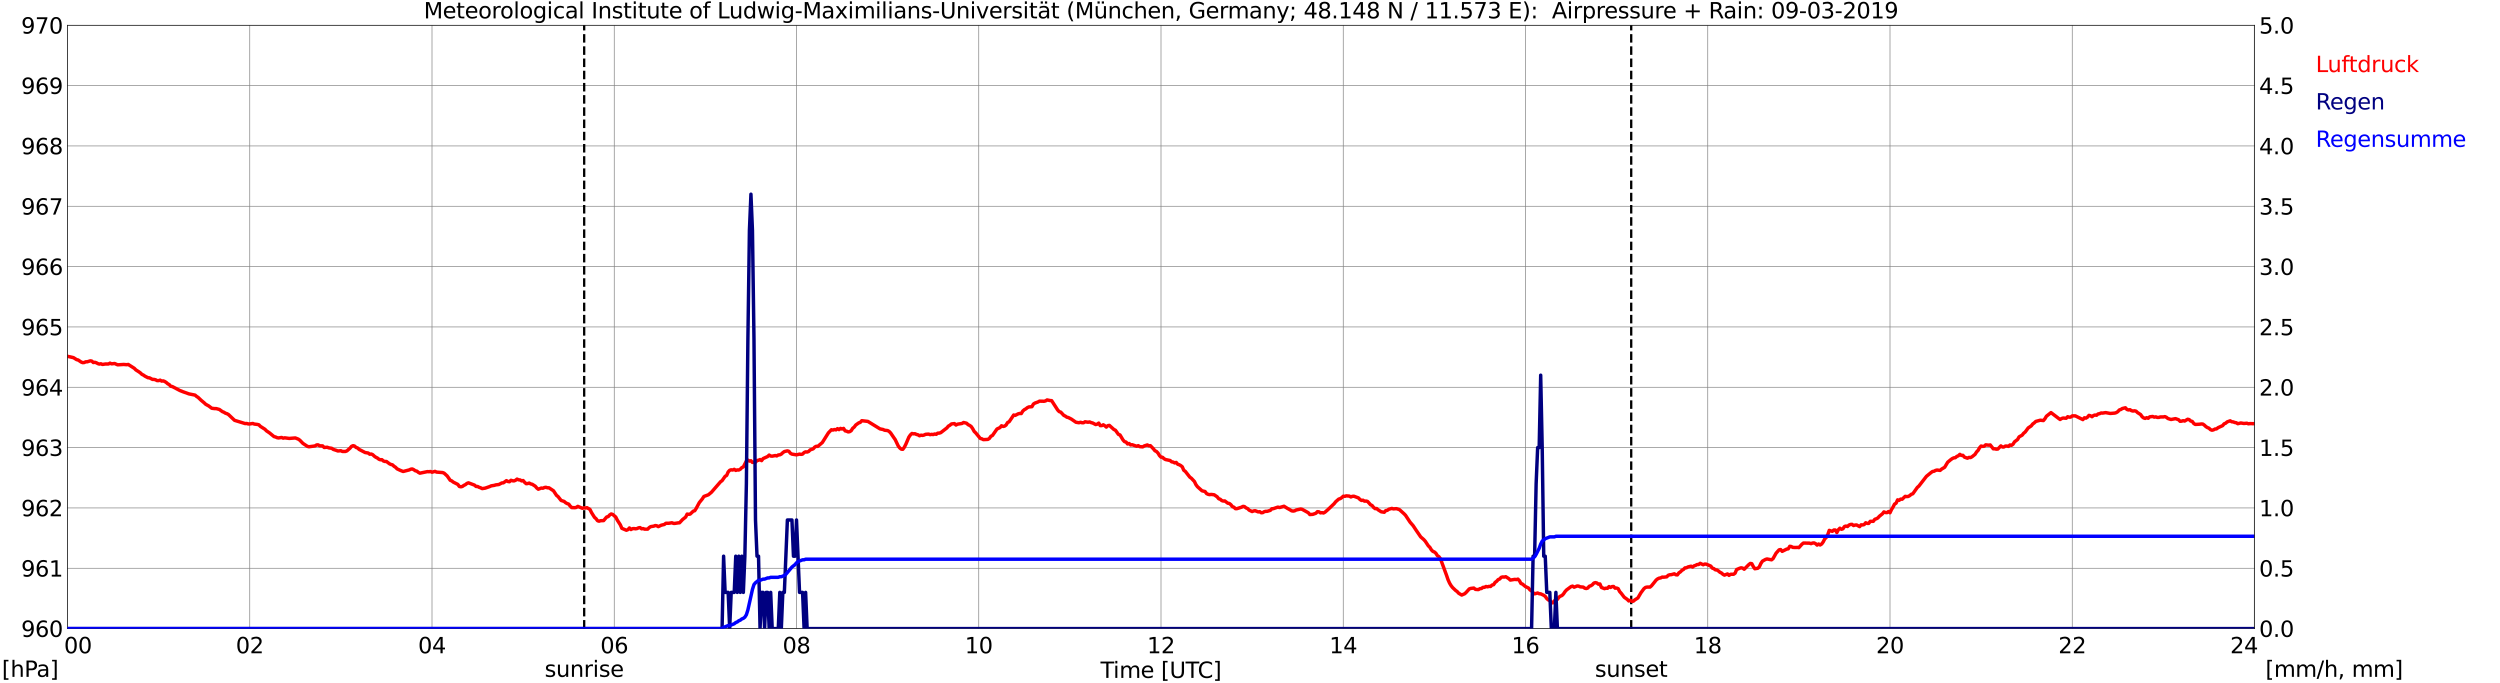 <?xml version="1.0" encoding="utf-8" standalone="no"?>
<!DOCTYPE svg PUBLIC "-//W3C//DTD SVG 1.1//EN"
  "http://www.w3.org/Graphics/SVG/1.1/DTD/svg11.dtd">
<svg xmlns:xlink="http://www.w3.org/1999/xlink" width="1085.4pt" height="296.64pt" viewBox="0 0 1085.4 296.64" xmlns="http://www.w3.org/2000/svg" version="1.1">
 <defs>
  <style type="text/css">*{stroke-linejoin: round; stroke-linecap: butt}</style>
 </defs>
 <g id="figure_1">
  <g id="patch_1">
   <path d="M 0 296.64 
L 1085.4 296.64 
L 1085.4 0 
L 0 0 
z
" style="fill: #ffffff"/>
  </g>
  <g id="axes_1">
   <g id="patch_2">
    <path d="M 29.306 272.909 
L 978.814 272.909 
L 978.814 10.976 
L 29.306 10.976 
z
" style="fill: #ffffff"/>
   </g>
   <g id="patch_3">
    <path d="M 978.814 272.909 
L 978.814 272.909 
L 978.814 10.976 
L 978.814 10.976 
z
" clip-path="url(#pf7bff7543b)" style="fill: #d3d3d3; opacity: 0.25; stroke: #d3d3d3; stroke-linejoin: miter"/>
   </g>
   <g id="matplotlib.axis_1">
    <g id="xtick_1">
     <g id="line2d_1">
      <path d="M 29.306 272.909 
L 29.306 10.976 
" clip-path="url(#pf7bff7543b)" style="fill: none; stroke: #808080; stroke-width: 0.3; stroke-linecap: square"/>
     </g>
     <g id="line2d_2"/>
     <g id="text_1">
      <!--    00 -->
      <g transform="translate(18.733 283.627) scale(0.095 -0.095)">
       <defs>
        <path id="DejaVuSans-20" transform="scale(0.016)"/>
        <path id="DejaVuSans-30" d="M 2034 4250 
Q 1547 4250 1301 3770 
Q 1056 3291 1056 2328 
Q 1056 1369 1301 889 
Q 1547 409 2034 409 
Q 2525 409 2770 889 
Q 3016 1369 3016 2328 
Q 3016 3291 2770 3770 
Q 2525 4250 2034 4250 
z
M 2034 4750 
Q 2819 4750 3233 4129 
Q 3647 3509 3647 2328 
Q 3647 1150 3233 529 
Q 2819 -91 2034 -91 
Q 1250 -91 836 529 
Q 422 1150 422 2328 
Q 422 3509 836 4129 
Q 1250 4750 2034 4750 
z
" transform="scale(0.016)"/>
       </defs>
       <use xlink:href="#DejaVuSans-20"/>
       <use xlink:href="#DejaVuSans-20" transform="translate(31.787 0)"/>
       <use xlink:href="#DejaVuSans-20" transform="translate(63.574 0)"/>
       <use xlink:href="#DejaVuSans-30" transform="translate(95.361 0)"/>
       <use xlink:href="#DejaVuSans-30" transform="translate(158.984 0)"/>
      </g>
     </g>
    </g>
    <g id="xtick_2">
     <g id="line2d_3">
      <path d="M 108.431 272.909 
L 108.431 10.976 
" clip-path="url(#pf7bff7543b)" style="fill: none; stroke: #808080; stroke-width: 0.3; stroke-linecap: square"/>
     </g>
     <g id="line2d_4"/>
     <g id="text_2">
      <!-- 02 -->
      <g transform="translate(102.387 283.627) scale(0.095 -0.095)">
       <defs>
        <path id="DejaVuSans-32" d="M 1228 531 
L 3431 531 
L 3431 0 
L 469 0 
L 469 531 
Q 828 903 1448 1529 
Q 2069 2156 2228 2338 
Q 2531 2678 2651 2914 
Q 2772 3150 2772 3378 
Q 2772 3750 2511 3984 
Q 2250 4219 1831 4219 
Q 1534 4219 1204 4116 
Q 875 4013 500 3803 
L 500 4441 
Q 881 4594 1212 4672 
Q 1544 4750 1819 4750 
Q 2544 4750 2975 4387 
Q 3406 4025 3406 3419 
Q 3406 3131 3298 2873 
Q 3191 2616 2906 2266 
Q 2828 2175 2409 1742 
Q 1991 1309 1228 531 
z
" transform="scale(0.016)"/>
       </defs>
       <use xlink:href="#DejaVuSans-30"/>
       <use xlink:href="#DejaVuSans-32" transform="translate(63.623 0)"/>
      </g>
     </g>
    </g>
    <g id="xtick_3">
     <g id="line2d_5">
      <path d="M 187.557 272.909 
L 187.557 10.976 
" clip-path="url(#pf7bff7543b)" style="fill: none; stroke: #808080; stroke-width: 0.3; stroke-linecap: square"/>
     </g>
     <g id="line2d_6"/>
     <g id="text_3">
      <!-- 04 -->
      <g transform="translate(181.513 283.627) scale(0.095 -0.095)">
       <defs>
        <path id="DejaVuSans-34" d="M 2419 4116 
L 825 1625 
L 2419 1625 
L 2419 4116 
z
M 2253 4666 
L 3047 4666 
L 3047 1625 
L 3713 1625 
L 3713 1100 
L 3047 1100 
L 3047 0 
L 2419 0 
L 2419 1100 
L 313 1100 
L 313 1709 
L 2253 4666 
z
" transform="scale(0.016)"/>
       </defs>
       <use xlink:href="#DejaVuSans-30"/>
       <use xlink:href="#DejaVuSans-34" transform="translate(63.623 0)"/>
      </g>
     </g>
    </g>
    <g id="xtick_4">
     <g id="line2d_7">
      <path d="M 266.683 272.909 
L 266.683 10.976 
" clip-path="url(#pf7bff7543b)" style="fill: none; stroke: #808080; stroke-width: 0.3; stroke-linecap: square"/>
     </g>
     <g id="line2d_8"/>
     <g id="text_4">
      <!-- 06 -->
      <g transform="translate(260.638 283.627) scale(0.095 -0.095)">
       <defs>
        <path id="DejaVuSans-36" d="M 2113 2584 
Q 1688 2584 1439 2293 
Q 1191 2003 1191 1497 
Q 1191 994 1439 701 
Q 1688 409 2113 409 
Q 2538 409 2786 701 
Q 3034 994 3034 1497 
Q 3034 2003 2786 2293 
Q 2538 2584 2113 2584 
z
M 3366 4563 
L 3366 3988 
Q 3128 4100 2886 4159 
Q 2644 4219 2406 4219 
Q 1781 4219 1451 3797 
Q 1122 3375 1075 2522 
Q 1259 2794 1537 2939 
Q 1816 3084 2150 3084 
Q 2853 3084 3261 2657 
Q 3669 2231 3669 1497 
Q 3669 778 3244 343 
Q 2819 -91 2113 -91 
Q 1303 -91 875 529 
Q 447 1150 447 2328 
Q 447 3434 972 4092 
Q 1497 4750 2381 4750 
Q 2619 4750 2861 4703 
Q 3103 4656 3366 4563 
z
" transform="scale(0.016)"/>
       </defs>
       <use xlink:href="#DejaVuSans-30"/>
       <use xlink:href="#DejaVuSans-36" transform="translate(63.623 0)"/>
      </g>
     </g>
    </g>
    <g id="xtick_5">
     <g id="line2d_9">
      <path d="M 345.808 272.909 
L 345.808 10.976 
" clip-path="url(#pf7bff7543b)" style="fill: none; stroke: #808080; stroke-width: 0.3; stroke-linecap: square"/>
     </g>
     <g id="line2d_10"/>
     <g id="text_5">
      <!-- 08 -->
      <g transform="translate(339.764 283.627) scale(0.095 -0.095)">
       <defs>
        <path id="DejaVuSans-38" d="M 2034 2216 
Q 1584 2216 1326 1975 
Q 1069 1734 1069 1313 
Q 1069 891 1326 650 
Q 1584 409 2034 409 
Q 2484 409 2743 651 
Q 3003 894 3003 1313 
Q 3003 1734 2745 1975 
Q 2488 2216 2034 2216 
z
M 1403 2484 
Q 997 2584 770 2862 
Q 544 3141 544 3541 
Q 544 4100 942 4425 
Q 1341 4750 2034 4750 
Q 2731 4750 3128 4425 
Q 3525 4100 3525 3541 
Q 3525 3141 3298 2862 
Q 3072 2584 2669 2484 
Q 3125 2378 3379 2068 
Q 3634 1759 3634 1313 
Q 3634 634 3220 271 
Q 2806 -91 2034 -91 
Q 1263 -91 848 271 
Q 434 634 434 1313 
Q 434 1759 690 2068 
Q 947 2378 1403 2484 
z
M 1172 3481 
Q 1172 3119 1398 2916 
Q 1625 2713 2034 2713 
Q 2441 2713 2670 2916 
Q 2900 3119 2900 3481 
Q 2900 3844 2670 4047 
Q 2441 4250 2034 4250 
Q 1625 4250 1398 4047 
Q 1172 3844 1172 3481 
z
" transform="scale(0.016)"/>
       </defs>
       <use xlink:href="#DejaVuSans-30"/>
       <use xlink:href="#DejaVuSans-38" transform="translate(63.623 0)"/>
      </g>
     </g>
    </g>
    <g id="xtick_6">
     <g id="line2d_11">
      <path d="M 424.934 272.909 
L 424.934 10.976 
" clip-path="url(#pf7bff7543b)" style="fill: none; stroke: #808080; stroke-width: 0.3; stroke-linecap: square"/>
     </g>
     <g id="line2d_12"/>
     <g id="text_6">
      <!-- 10 -->
      <g transform="translate(418.89 283.627) scale(0.095 -0.095)">
       <defs>
        <path id="DejaVuSans-31" d="M 794 531 
L 1825 531 
L 1825 4091 
L 703 3866 
L 703 4441 
L 1819 4666 
L 2450 4666 
L 2450 531 
L 3481 531 
L 3481 0 
L 794 0 
L 794 531 
z
" transform="scale(0.016)"/>
       </defs>
       <use xlink:href="#DejaVuSans-31"/>
       <use xlink:href="#DejaVuSans-30" transform="translate(63.623 0)"/>
      </g>
     </g>
    </g>
    <g id="xtick_7">
     <g id="line2d_13">
      <path d="M 504.06 272.909 
L 504.06 10.976 
" clip-path="url(#pf7bff7543b)" style="fill: none; stroke: #808080; stroke-width: 0.3; stroke-linecap: square"/>
     </g>
     <g id="line2d_14"/>
     <g id="text_7">
      <!-- 12 -->
      <g transform="translate(498.015 283.627) scale(0.095 -0.095)">
       <use xlink:href="#DejaVuSans-31"/>
       <use xlink:href="#DejaVuSans-32" transform="translate(63.623 0)"/>
      </g>
     </g>
    </g>
    <g id="xtick_8">
     <g id="line2d_15">
      <path d="M 583.185 272.909 
L 583.185 10.976 
" clip-path="url(#pf7bff7543b)" style="fill: none; stroke: #808080; stroke-width: 0.3; stroke-linecap: square"/>
     </g>
     <g id="line2d_16"/>
     <g id="text_8">
      <!-- 14 -->
      <g transform="translate(577.141 283.627) scale(0.095 -0.095)">
       <use xlink:href="#DejaVuSans-31"/>
       <use xlink:href="#DejaVuSans-34" transform="translate(63.623 0)"/>
      </g>
     </g>
    </g>
    <g id="xtick_9">
     <g id="line2d_17">
      <path d="M 662.311 272.909 
L 662.311 10.976 
" clip-path="url(#pf7bff7543b)" style="fill: none; stroke: #808080; stroke-width: 0.3; stroke-linecap: square"/>
     </g>
     <g id="line2d_18"/>
     <g id="text_9">
      <!-- 16 -->
      <g transform="translate(656.267 283.627) scale(0.095 -0.095)">
       <use xlink:href="#DejaVuSans-31"/>
       <use xlink:href="#DejaVuSans-36" transform="translate(63.623 0)"/>
      </g>
     </g>
    </g>
    <g id="xtick_10">
     <g id="line2d_19">
      <path d="M 741.437 272.909 
L 741.437 10.976 
" clip-path="url(#pf7bff7543b)" style="fill: none; stroke: #808080; stroke-width: 0.3; stroke-linecap: square"/>
     </g>
     <g id="line2d_20"/>
     <g id="text_10">
      <!-- 18 -->
      <g transform="translate(735.392 283.627) scale(0.095 -0.095)">
       <use xlink:href="#DejaVuSans-31"/>
       <use xlink:href="#DejaVuSans-38" transform="translate(63.623 0)"/>
      </g>
     </g>
    </g>
    <g id="xtick_11">
     <g id="line2d_21">
      <path d="M 820.562 272.909 
L 820.562 10.976 
" clip-path="url(#pf7bff7543b)" style="fill: none; stroke: #808080; stroke-width: 0.3; stroke-linecap: square"/>
     </g>
     <g id="line2d_22"/>
     <g id="text_11">
      <!-- 20 -->
      <g transform="translate(814.518 283.627) scale(0.095 -0.095)">
       <use xlink:href="#DejaVuSans-32"/>
       <use xlink:href="#DejaVuSans-30" transform="translate(63.623 0)"/>
      </g>
     </g>
    </g>
    <g id="xtick_12">
     <g id="line2d_23">
      <path d="M 899.688 272.909 
L 899.688 10.976 
" clip-path="url(#pf7bff7543b)" style="fill: none; stroke: #808080; stroke-width: 0.3; stroke-linecap: square"/>
     </g>
     <g id="line2d_24"/>
     <g id="text_12">
      <!-- 22 -->
      <g transform="translate(893.644 283.627) scale(0.095 -0.095)">
       <use xlink:href="#DejaVuSans-32"/>
       <use xlink:href="#DejaVuSans-32" transform="translate(63.623 0)"/>
      </g>
     </g>
    </g>
    <g id="xtick_13">
     <g id="line2d_25">
      <path d="M 978.814 272.909 
L 978.814 10.976 
" clip-path="url(#pf7bff7543b)" style="fill: none; stroke: #808080; stroke-width: 0.3; stroke-linecap: square"/>
     </g>
     <g id="line2d_26"/>
     <g id="text_13">
      <!-- 24    -->
      <g transform="translate(968.241 283.627) scale(0.095 -0.095)">
       <use xlink:href="#DejaVuSans-32"/>
       <use xlink:href="#DejaVuSans-34" transform="translate(63.623 0)"/>
       <use xlink:href="#DejaVuSans-20" transform="translate(127.246 0)"/>
       <use xlink:href="#DejaVuSans-20" transform="translate(159.033 0)"/>
       <use xlink:href="#DejaVuSans-20" transform="translate(190.82 0)"/>
      </g>
     </g>
    </g>
    <g id="text_14">
     <!-- Time [UTC] -->
     <g transform="translate(477.806 294.322) scale(0.095 -0.095)">
      <defs>
       <path id="DejaVuSans-54" d="M -19 4666 
L 3928 4666 
L 3928 4134 
L 2272 4134 
L 2272 0 
L 1638 0 
L 1638 4134 
L -19 4134 
L -19 4666 
z
" transform="scale(0.016)"/>
       <path id="DejaVuSans-69" d="M 603 3500 
L 1178 3500 
L 1178 0 
L 603 0 
L 603 3500 
z
M 603 4863 
L 1178 4863 
L 1178 4134 
L 603 4134 
L 603 4863 
z
" transform="scale(0.016)"/>
       <path id="DejaVuSans-6d" d="M 3328 2828 
Q 3544 3216 3844 3400 
Q 4144 3584 4550 3584 
Q 5097 3584 5394 3201 
Q 5691 2819 5691 2113 
L 5691 0 
L 5113 0 
L 5113 2094 
Q 5113 2597 4934 2840 
Q 4756 3084 4391 3084 
Q 3944 3084 3684 2787 
Q 3425 2491 3425 1978 
L 3425 0 
L 2847 0 
L 2847 2094 
Q 2847 2600 2669 2842 
Q 2491 3084 2119 3084 
Q 1678 3084 1418 2786 
Q 1159 2488 1159 1978 
L 1159 0 
L 581 0 
L 581 3500 
L 1159 3500 
L 1159 2956 
Q 1356 3278 1631 3431 
Q 1906 3584 2284 3584 
Q 2666 3584 2933 3390 
Q 3200 3197 3328 2828 
z
" transform="scale(0.016)"/>
       <path id="DejaVuSans-65" d="M 3597 1894 
L 3597 1613 
L 953 1613 
Q 991 1019 1311 708 
Q 1631 397 2203 397 
Q 2534 397 2845 478 
Q 3156 559 3463 722 
L 3463 178 
Q 3153 47 2828 -22 
Q 2503 -91 2169 -91 
Q 1331 -91 842 396 
Q 353 884 353 1716 
Q 353 2575 817 3079 
Q 1281 3584 2069 3584 
Q 2775 3584 3186 3129 
Q 3597 2675 3597 1894 
z
M 3022 2063 
Q 3016 2534 2758 2815 
Q 2500 3097 2075 3097 
Q 1594 3097 1305 2825 
Q 1016 2553 972 2059 
L 3022 2063 
z
" transform="scale(0.016)"/>
       <path id="DejaVuSans-5b" d="M 550 4863 
L 1875 4863 
L 1875 4416 
L 1125 4416 
L 1125 -397 
L 1875 -397 
L 1875 -844 
L 550 -844 
L 550 4863 
z
" transform="scale(0.016)"/>
       <path id="DejaVuSans-55" d="M 556 4666 
L 1191 4666 
L 1191 1831 
Q 1191 1081 1462 751 
Q 1734 422 2344 422 
Q 2950 422 3222 751 
Q 3494 1081 3494 1831 
L 3494 4666 
L 4128 4666 
L 4128 1753 
Q 4128 841 3676 375 
Q 3225 -91 2344 -91 
Q 1459 -91 1007 375 
Q 556 841 556 1753 
L 556 4666 
z
" transform="scale(0.016)"/>
       <path id="DejaVuSans-43" d="M 4122 4306 
L 4122 3641 
Q 3803 3938 3442 4084 
Q 3081 4231 2675 4231 
Q 1875 4231 1450 3742 
Q 1025 3253 1025 2328 
Q 1025 1406 1450 917 
Q 1875 428 2675 428 
Q 3081 428 3442 575 
Q 3803 722 4122 1019 
L 4122 359 
Q 3791 134 3420 21 
Q 3050 -91 2638 -91 
Q 1578 -91 968 557 
Q 359 1206 359 2328 
Q 359 3453 968 4101 
Q 1578 4750 2638 4750 
Q 3056 4750 3426 4639 
Q 3797 4528 4122 4306 
z
" transform="scale(0.016)"/>
       <path id="DejaVuSans-5d" d="M 1947 4863 
L 1947 -844 
L 622 -844 
L 622 -397 
L 1369 -397 
L 1369 4416 
L 622 4416 
L 622 4863 
L 1947 4863 
z
" transform="scale(0.016)"/>
      </defs>
      <use xlink:href="#DejaVuSans-54"/>
      <use xlink:href="#DejaVuSans-69" transform="translate(57.959 0)"/>
      <use xlink:href="#DejaVuSans-6d" transform="translate(85.742 0)"/>
      <use xlink:href="#DejaVuSans-65" transform="translate(183.154 0)"/>
      <use xlink:href="#DejaVuSans-20" transform="translate(244.678 0)"/>
      <use xlink:href="#DejaVuSans-5b" transform="translate(276.465 0)"/>
      <use xlink:href="#DejaVuSans-55" transform="translate(315.479 0)"/>
      <use xlink:href="#DejaVuSans-54" transform="translate(388.672 0)"/>
      <use xlink:href="#DejaVuSans-43" transform="translate(443.881 0)"/>
      <use xlink:href="#DejaVuSans-5d" transform="translate(513.705 0)"/>
     </g>
    </g>
   </g>
   <g id="matplotlib.axis_2">
    <g id="ytick_1">
     <g id="line2d_27">
      <path d="M 29.306 272.909 
L 978.814 272.909 
" clip-path="url(#pf7bff7543b)" style="fill: none; stroke: #808080; stroke-width: 0.3; stroke-linecap: square"/>
     </g>
     <g id="line2d_28"/>
     <g id="text_15">
      <!-- 960 -->
      <g transform="translate(9.173 276.518) scale(0.095 -0.095)">
       <defs>
        <path id="DejaVuSans-39" d="M 703 97 
L 703 672 
Q 941 559 1184 500 
Q 1428 441 1663 441 
Q 2288 441 2617 861 
Q 2947 1281 2994 2138 
Q 2813 1869 2534 1725 
Q 2256 1581 1919 1581 
Q 1219 1581 811 2004 
Q 403 2428 403 3163 
Q 403 3881 828 4315 
Q 1253 4750 1959 4750 
Q 2769 4750 3195 4129 
Q 3622 3509 3622 2328 
Q 3622 1225 3098 567 
Q 2575 -91 1691 -91 
Q 1453 -91 1209 -44 
Q 966 3 703 97 
z
M 1959 2075 
Q 2384 2075 2632 2365 
Q 2881 2656 2881 3163 
Q 2881 3666 2632 3958 
Q 2384 4250 1959 4250 
Q 1534 4250 1286 3958 
Q 1038 3666 1038 3163 
Q 1038 2656 1286 2365 
Q 1534 2075 1959 2075 
z
" transform="scale(0.016)"/>
       </defs>
       <use xlink:href="#DejaVuSans-39"/>
       <use xlink:href="#DejaVuSans-36" transform="translate(63.623 0)"/>
       <use xlink:href="#DejaVuSans-30" transform="translate(127.246 0)"/>
      </g>
     </g>
    </g>
    <g id="ytick_2">
     <g id="line2d_29">
      <path d="M 29.306 246.715 
L 978.814 246.715 
" clip-path="url(#pf7bff7543b)" style="fill: none; stroke: #808080; stroke-width: 0.3; stroke-linecap: square"/>
     </g>
     <g id="line2d_30"/>
     <g id="text_16">
      <!-- 961 -->
      <g transform="translate(9.173 250.325) scale(0.095 -0.095)">
       <use xlink:href="#DejaVuSans-39"/>
       <use xlink:href="#DejaVuSans-36" transform="translate(63.623 0)"/>
       <use xlink:href="#DejaVuSans-31" transform="translate(127.246 0)"/>
      </g>
     </g>
    </g>
    <g id="ytick_3">
     <g id="line2d_31">
      <path d="M 29.306 220.522 
L 978.814 220.522 
" clip-path="url(#pf7bff7543b)" style="fill: none; stroke: #808080; stroke-width: 0.3; stroke-linecap: square"/>
     </g>
     <g id="line2d_32"/>
     <g id="text_17">
      <!-- 962 -->
      <g transform="translate(9.173 224.131) scale(0.095 -0.095)">
       <use xlink:href="#DejaVuSans-39"/>
       <use xlink:href="#DejaVuSans-36" transform="translate(63.623 0)"/>
       <use xlink:href="#DejaVuSans-32" transform="translate(127.246 0)"/>
      </g>
     </g>
    </g>
    <g id="ytick_4">
     <g id="line2d_33">
      <path d="M 29.306 194.329 
L 978.814 194.329 
" clip-path="url(#pf7bff7543b)" style="fill: none; stroke: #808080; stroke-width: 0.3; stroke-linecap: square"/>
     </g>
     <g id="line2d_34"/>
     <g id="text_18">
      <!-- 963 -->
      <g transform="translate(9.173 197.938) scale(0.095 -0.095)">
       <defs>
        <path id="DejaVuSans-33" d="M 2597 2516 
Q 3050 2419 3304 2112 
Q 3559 1806 3559 1356 
Q 3559 666 3084 287 
Q 2609 -91 1734 -91 
Q 1441 -91 1130 -33 
Q 819 25 488 141 
L 488 750 
Q 750 597 1062 519 
Q 1375 441 1716 441 
Q 2309 441 2620 675 
Q 2931 909 2931 1356 
Q 2931 1769 2642 2001 
Q 2353 2234 1838 2234 
L 1294 2234 
L 1294 2753 
L 1863 2753 
Q 2328 2753 2575 2939 
Q 2822 3125 2822 3475 
Q 2822 3834 2567 4026 
Q 2313 4219 1838 4219 
Q 1578 4219 1281 4162 
Q 984 4106 628 3988 
L 628 4550 
Q 988 4650 1302 4700 
Q 1616 4750 1894 4750 
Q 2613 4750 3031 4423 
Q 3450 4097 3450 3541 
Q 3450 3153 3228 2886 
Q 3006 2619 2597 2516 
z
" transform="scale(0.016)"/>
       </defs>
       <use xlink:href="#DejaVuSans-39"/>
       <use xlink:href="#DejaVuSans-36" transform="translate(63.623 0)"/>
       <use xlink:href="#DejaVuSans-33" transform="translate(127.246 0)"/>
      </g>
     </g>
    </g>
    <g id="ytick_5">
     <g id="line2d_35">
      <path d="M 29.306 168.136 
L 978.814 168.136 
" clip-path="url(#pf7bff7543b)" style="fill: none; stroke: #808080; stroke-width: 0.3; stroke-linecap: square"/>
     </g>
     <g id="line2d_36"/>
     <g id="text_19">
      <!-- 964 -->
      <g transform="translate(9.173 171.745) scale(0.095 -0.095)">
       <use xlink:href="#DejaVuSans-39"/>
       <use xlink:href="#DejaVuSans-36" transform="translate(63.623 0)"/>
       <use xlink:href="#DejaVuSans-34" transform="translate(127.246 0)"/>
      </g>
     </g>
    </g>
    <g id="ytick_6">
     <g id="line2d_37">
      <path d="M 29.306 141.942 
L 978.814 141.942 
" clip-path="url(#pf7bff7543b)" style="fill: none; stroke: #808080; stroke-width: 0.3; stroke-linecap: square"/>
     </g>
     <g id="line2d_38"/>
     <g id="text_20">
      <!-- 965 -->
      <g transform="translate(9.173 145.551) scale(0.095 -0.095)">
       <defs>
        <path id="DejaVuSans-35" d="M 691 4666 
L 3169 4666 
L 3169 4134 
L 1269 4134 
L 1269 2991 
Q 1406 3038 1543 3061 
Q 1681 3084 1819 3084 
Q 2600 3084 3056 2656 
Q 3513 2228 3513 1497 
Q 3513 744 3044 326 
Q 2575 -91 1722 -91 
Q 1428 -91 1123 -41 
Q 819 9 494 109 
L 494 744 
Q 775 591 1075 516 
Q 1375 441 1709 441 
Q 2250 441 2565 725 
Q 2881 1009 2881 1497 
Q 2881 1984 2565 2268 
Q 2250 2553 1709 2553 
Q 1456 2553 1204 2497 
Q 953 2441 691 2322 
L 691 4666 
z
" transform="scale(0.016)"/>
       </defs>
       <use xlink:href="#DejaVuSans-39"/>
       <use xlink:href="#DejaVuSans-36" transform="translate(63.623 0)"/>
       <use xlink:href="#DejaVuSans-35" transform="translate(127.246 0)"/>
      </g>
     </g>
    </g>
    <g id="ytick_7">
     <g id="line2d_39">
      <path d="M 29.306 115.749 
L 978.814 115.749 
" clip-path="url(#pf7bff7543b)" style="fill: none; stroke: #808080; stroke-width: 0.3; stroke-linecap: square"/>
     </g>
     <g id="line2d_40"/>
     <g id="text_21">
      <!-- 966 -->
      <g transform="translate(9.173 119.358) scale(0.095 -0.095)">
       <use xlink:href="#DejaVuSans-39"/>
       <use xlink:href="#DejaVuSans-36" transform="translate(63.623 0)"/>
       <use xlink:href="#DejaVuSans-36" transform="translate(127.246 0)"/>
      </g>
     </g>
    </g>
    <g id="ytick_8">
     <g id="line2d_41">
      <path d="M 29.306 89.556 
L 978.814 89.556 
" clip-path="url(#pf7bff7543b)" style="fill: none; stroke: #808080; stroke-width: 0.3; stroke-linecap: square"/>
     </g>
     <g id="line2d_42"/>
     <g id="text_22">
      <!-- 967 -->
      <g transform="translate(9.173 93.165) scale(0.095 -0.095)">
       <defs>
        <path id="DejaVuSans-37" d="M 525 4666 
L 3525 4666 
L 3525 4397 
L 1831 0 
L 1172 0 
L 2766 4134 
L 525 4134 
L 525 4666 
z
" transform="scale(0.016)"/>
       </defs>
       <use xlink:href="#DejaVuSans-39"/>
       <use xlink:href="#DejaVuSans-36" transform="translate(63.623 0)"/>
       <use xlink:href="#DejaVuSans-37" transform="translate(127.246 0)"/>
      </g>
     </g>
    </g>
    <g id="ytick_9">
     <g id="line2d_43">
      <path d="M 29.306 63.362 
L 978.814 63.362 
" clip-path="url(#pf7bff7543b)" style="fill: none; stroke: #808080; stroke-width: 0.3; stroke-linecap: square"/>
     </g>
     <g id="line2d_44"/>
     <g id="text_23">
      <!-- 968 -->
      <g transform="translate(9.173 66.972) scale(0.095 -0.095)">
       <use xlink:href="#DejaVuSans-39"/>
       <use xlink:href="#DejaVuSans-36" transform="translate(63.623 0)"/>
       <use xlink:href="#DejaVuSans-38" transform="translate(127.246 0)"/>
      </g>
     </g>
    </g>
    <g id="ytick_10">
     <g id="line2d_45">
      <path d="M 29.306 37.169 
L 978.814 37.169 
" clip-path="url(#pf7bff7543b)" style="fill: none; stroke: #808080; stroke-width: 0.3; stroke-linecap: square"/>
     </g>
     <g id="line2d_46"/>
     <g id="text_24">
      <!-- 969 -->
      <g transform="translate(9.173 40.778) scale(0.095 -0.095)">
       <use xlink:href="#DejaVuSans-39"/>
       <use xlink:href="#DejaVuSans-36" transform="translate(63.623 0)"/>
       <use xlink:href="#DejaVuSans-39" transform="translate(127.246 0)"/>
      </g>
     </g>
    </g>
    <g id="ytick_11">
     <g id="line2d_47">
      <path d="M 29.306 10.976 
L 978.814 10.976 
" clip-path="url(#pf7bff7543b)" style="fill: none; stroke: #808080; stroke-width: 0.3; stroke-linecap: square"/>
     </g>
     <g id="line2d_48"/>
     <g id="text_25">
      <!-- 970 -->
      <g transform="translate(9.173 14.585) scale(0.095 -0.095)">
       <use xlink:href="#DejaVuSans-39"/>
       <use xlink:href="#DejaVuSans-37" transform="translate(63.623 0)"/>
       <use xlink:href="#DejaVuSans-30" transform="translate(127.246 0)"/>
      </g>
     </g>
    </g>
   </g>
   <g id="line2d_49">
    <path d="M 253.627 272.909 
L 253.627 10.976 
" clip-path="url(#pf7bff7543b)" style="fill: none; stroke-dasharray: 3.7,1.6; stroke-dashoffset: 0; stroke: #000000"/>
   </g>
   <g id="line2d_50">
    <path d="M 708.204 272.909 
L 708.204 10.976 
" clip-path="url(#pf7bff7543b)" style="fill: none; stroke-dasharray: 3.7,1.6; stroke-dashoffset: 0; stroke: #000000"/>
   </g>
   <g id="line2d_51">
    <path d="M 29.306 154.69 
L 31.943 155.301 
L 33.262 156.139 
L 33.921 156.296 
L 35.24 157.187 
L 35.9 157.449 
L 36.559 157.396 
L 37.218 157.082 
L 37.878 157.082 
L 39.197 156.663 
L 39.856 156.768 
L 40.515 157.396 
L 41.175 157.292 
L 41.834 157.501 
L 42.493 157.868 
L 43.153 158.077 
L 43.812 157.92 
L 44.472 158.234 
L 45.79 158.025 
L 47.109 158.025 
L 47.768 157.658 
L 48.428 157.973 
L 49.747 157.815 
L 51.065 158.392 
L 53.703 158.234 
L 55.022 158.339 
L 55.681 158.234 
L 57 159.073 
L 58.319 159.911 
L 58.978 160.592 
L 60.297 161.43 
L 60.956 161.902 
L 61.615 162.53 
L 62.275 162.845 
L 62.934 163.316 
L 64.253 163.997 
L 64.912 164.049 
L 66.231 164.73 
L 66.89 164.73 
L 67.55 164.888 
L 68.209 165.254 
L 68.869 165.254 
L 69.528 165.045 
L 70.187 165.464 
L 70.847 165.359 
L 71.506 165.621 
L 72.166 166.04 
L 72.825 166.616 
L 73.484 166.983 
L 74.144 167.716 
L 74.803 167.821 
L 78.1 169.55 
L 79.419 170.074 
L 82.056 171.017 
L 84.694 171.541 
L 85.353 172.117 
L 86.013 172.536 
L 87.331 173.793 
L 88.65 174.893 
L 89.309 175.522 
L 90.628 176.255 
L 91.947 177.251 
L 93.266 177.408 
L 93.925 177.408 
L 95.244 177.775 
L 96.563 178.718 
L 97.222 178.98 
L 97.881 179.399 
L 98.541 179.608 
L 99.2 179.975 
L 101.178 181.861 
L 101.838 182.489 
L 106.453 183.904 
L 107.113 183.852 
L 107.772 184.061 
L 108.431 184.061 
L 109.75 183.852 
L 110.41 184.113 
L 111.728 184.271 
L 112.388 184.428 
L 113.047 185.109 
L 115.025 186.366 
L 115.685 187.047 
L 117.003 187.938 
L 118.982 189.562 
L 119.641 189.719 
L 120.3 190.033 
L 120.96 190.138 
L 122.278 189.928 
L 122.938 190.243 
L 123.597 190.086 
L 125.575 190.347 
L 128.213 190.138 
L 129.532 190.662 
L 130.191 191.133 
L 131.51 192.495 
L 133.488 193.805 
L 134.147 193.962 
L 136.125 193.7 
L 136.785 193.595 
L 137.444 193.176 
L 138.104 193.124 
L 138.763 193.543 
L 140.082 193.595 
L 140.741 194.276 
L 142.06 194.172 
L 142.719 194.434 
L 144.038 194.643 
L 144.697 195.115 
L 146.016 195.534 
L 146.676 195.796 
L 147.994 195.691 
L 148.654 196.005 
L 149.972 196.005 
L 150.632 195.743 
L 151.951 194.591 
L 152.61 193.805 
L 153.269 193.491 
L 153.929 193.648 
L 154.588 194.276 
L 155.247 194.486 
L 155.907 195.115 
L 158.544 196.477 
L 159.863 196.686 
L 160.523 197.21 
L 161.182 197.105 
L 161.841 197.42 
L 162.501 198.048 
L 163.16 198.52 
L 163.819 198.834 
L 164.479 199.358 
L 165.138 199.62 
L 165.798 199.568 
L 166.457 200.144 
L 167.116 200.353 
L 167.776 200.353 
L 169.094 201.349 
L 169.754 201.663 
L 170.413 201.82 
L 171.073 202.449 
L 171.732 202.868 
L 172.391 203.549 
L 173.71 204.178 
L 175.029 204.701 
L 177.666 204.02 
L 178.326 203.706 
L 178.985 203.601 
L 179.645 203.916 
L 180.304 204.387 
L 180.963 204.544 
L 181.623 205.068 
L 182.282 205.435 
L 185.579 204.754 
L 186.238 204.806 
L 186.898 204.701 
L 187.557 205.016 
L 188.876 204.649 
L 189.535 204.963 
L 192.173 205.173 
L 192.832 205.435 
L 194.151 206.64 
L 195.47 208.526 
L 196.129 208.788 
L 196.788 209.311 
L 198.767 210.307 
L 199.426 211.197 
L 200.085 211.355 
L 200.745 211.197 
L 201.404 210.726 
L 202.063 210.412 
L 202.723 209.888 
L 203.382 209.626 
L 206.02 210.621 
L 206.679 211.197 
L 207.339 211.197 
L 207.998 211.564 
L 208.657 211.774 
L 209.317 212.14 
L 210.635 211.931 
L 212.614 211.25 
L 213.273 210.935 
L 214.592 210.726 
L 215.251 210.516 
L 216.57 210.359 
L 217.889 209.678 
L 218.548 209.626 
L 219.867 208.683 
L 220.526 209.05 
L 221.186 209.154 
L 221.845 208.526 
L 222.504 208.735 
L 223.164 208.788 
L 223.823 208.526 
L 224.482 208.002 
L 225.142 208.316 
L 225.801 208.368 
L 226.461 208.788 
L 227.12 208.63 
L 227.779 209.416 
L 228.439 209.992 
L 229.098 209.94 
L 229.757 209.731 
L 230.417 210.097 
L 231.076 210.254 
L 232.395 211.093 
L 233.054 211.878 
L 233.714 212.402 
L 235.033 211.878 
L 235.692 211.983 
L 236.351 211.669 
L 237.011 211.564 
L 237.67 211.774 
L 238.329 211.774 
L 240.308 213.083 
L 241.626 215.074 
L 242.286 215.598 
L 243.604 217.274 
L 244.923 217.693 
L 245.583 218.27 
L 246.242 218.636 
L 246.901 218.846 
L 247.561 219.736 
L 248.22 220.365 
L 249.539 220.417 
L 250.198 220.313 
L 250.858 219.841 
L 252.836 220.679 
L 253.495 220.47 
L 254.155 220.575 
L 254.814 220.417 
L 256.133 221.151 
L 256.792 222.513 
L 258.111 224.608 
L 258.77 225.185 
L 259.43 226.075 
L 260.089 226.285 
L 260.748 226.075 
L 262.067 226.023 
L 263.386 224.451 
L 264.045 224.294 
L 264.705 223.561 
L 265.364 223.142 
L 266.023 223.351 
L 267.342 224.504 
L 268.002 225.813 
L 269.32 227.856 
L 269.98 229.376 
L 271.958 230.214 
L 272.617 229.952 
L 273.277 229.218 
L 273.936 229.899 
L 274.595 229.533 
L 275.255 229.48 
L 275.914 229.585 
L 276.573 229.48 
L 277.233 229.166 
L 277.892 229.061 
L 278.552 229.585 
L 279.211 229.48 
L 279.87 229.742 
L 281.189 229.742 
L 281.849 229.061 
L 282.508 228.642 
L 283.827 228.433 
L 284.486 228.171 
L 285.145 228.275 
L 285.805 228.642 
L 287.124 228.013 
L 288.442 227.699 
L 289.102 227.175 
L 290.42 227.175 
L 291.739 226.966 
L 292.399 227.228 
L 293.058 227.228 
L 294.377 227.018 
L 295.036 226.966 
L 296.355 225.551 
L 297.674 224.504 
L 298.333 223.194 
L 298.992 223.299 
L 299.652 223.194 
L 300.971 221.937 
L 301.63 221.727 
L 302.289 220.679 
L 303.608 218.217 
L 304.927 216.593 
L 305.586 215.545 
L 307.564 214.812 
L 308.883 213.712 
L 312.839 209.154 
L 313.499 208.683 
L 314.818 206.797 
L 315.477 206.43 
L 316.136 204.911 
L 316.796 204.178 
L 317.455 203.968 
L 318.114 204.073 
L 318.774 203.758 
L 319.433 204.23 
L 320.093 204.02 
L 320.752 204.073 
L 321.411 203.706 
L 322.071 203.025 
L 322.73 202.711 
L 324.049 200.144 
L 324.708 199.777 
L 325.368 200.196 
L 326.027 200.039 
L 326.686 200.772 
L 327.346 200.615 
L 328.005 200.668 
L 328.665 199.934 
L 329.324 199.829 
L 329.983 199.515 
L 330.643 199.987 
L 331.302 199.096 
L 333.28 198.205 
L 333.94 197.577 
L 334.599 197.996 
L 335.258 198.048 
L 336.577 197.786 
L 337.236 197.944 
L 337.896 197.524 
L 338.555 197.472 
L 339.215 197.158 
L 339.874 196.529 
L 340.533 196.058 
L 341.852 195.743 
L 342.512 195.953 
L 343.171 196.791 
L 343.83 197.158 
L 345.808 197.472 
L 347.127 197.158 
L 347.787 197.263 
L 348.446 197.158 
L 349.105 196.477 
L 349.765 196.162 
L 350.424 196.267 
L 351.083 196.005 
L 351.743 195.324 
L 353.062 194.853 
L 353.721 194.119 
L 354.38 193.753 
L 355.04 193.805 
L 357.018 192.129 
L 359.655 187.938 
L 360.974 186.576 
L 361.634 186.733 
L 362.293 186.471 
L 362.952 186.628 
L 363.612 186.104 
L 364.271 186.523 
L 364.93 185.999 
L 365.59 186.261 
L 366.249 185.999 
L 366.909 187.047 
L 367.568 187.204 
L 368.227 187.519 
L 368.887 187.414 
L 369.546 186.995 
L 370.206 185.947 
L 370.865 185.423 
L 371.524 184.533 
L 372.843 183.59 
L 373.502 183.38 
L 374.162 182.647 
L 376.799 182.961 
L 382.074 186.209 
L 383.393 186.471 
L 384.053 186.785 
L 385.371 186.942 
L 386.031 187.309 
L 386.69 187.99 
L 388.009 189.928 
L 388.668 190.871 
L 389.987 193.648 
L 390.646 194.486 
L 391.306 195.01 
L 391.965 195.062 
L 392.624 194.172 
L 393.284 192.862 
L 394.603 189.771 
L 395.262 188.828 
L 395.921 188.2 
L 396.581 188.357 
L 397.24 188.304 
L 397.899 188.619 
L 398.559 188.776 
L 399.218 189.195 
L 399.878 188.933 
L 400.537 189.038 
L 401.196 188.881 
L 401.856 188.566 
L 403.175 188.462 
L 403.834 188.723 
L 404.493 188.566 
L 405.153 188.671 
L 405.812 188.409 
L 406.471 188.566 
L 407.131 188.042 
L 407.79 188.042 
L 408.45 187.833 
L 411.087 185.79 
L 411.746 185.004 
L 412.406 184.637 
L 413.065 184.061 
L 414.384 183.904 
L 415.043 184.533 
L 415.703 184.166 
L 417.681 183.852 
L 418.34 183.432 
L 419.659 183.747 
L 420.318 184.375 
L 420.978 184.69 
L 421.637 185.161 
L 422.297 186.104 
L 422.956 187.309 
L 423.615 187.938 
L 425.593 190.347 
L 426.253 190.505 
L 426.912 190.871 
L 428.89 190.767 
L 429.55 190.347 
L 430.209 189.405 
L 430.869 189.09 
L 432.847 186.261 
L 434.165 185.633 
L 434.825 184.847 
L 435.484 185.161 
L 436.144 185.004 
L 436.803 184.533 
L 437.462 183.432 
L 438.122 183.118 
L 439.44 181.18 
L 440.1 180.184 
L 440.759 180.342 
L 442.078 179.661 
L 442.737 179.503 
L 443.397 179.556 
L 444.056 178.456 
L 444.716 177.879 
L 445.375 177.513 
L 446.034 176.989 
L 446.694 176.675 
L 448.012 176.57 
L 448.672 175.417 
L 449.331 174.998 
L 450.65 174.527 
L 451.309 174.16 
L 453.287 174.212 
L 453.947 174.055 
L 454.606 173.636 
L 455.925 173.898 
L 456.584 173.95 
L 459.222 178.037 
L 459.881 178.718 
L 460.541 178.927 
L 461.859 180.342 
L 462.519 180.656 
L 463.178 181.127 
L 463.838 181.285 
L 465.156 181.966 
L 467.134 183.328 
L 468.453 183.537 
L 469.113 183.328 
L 469.772 183.537 
L 470.431 183.537 
L 471.091 183.118 
L 472.409 183.328 
L 473.069 183.171 
L 473.728 183.485 
L 474.388 183.642 
L 475.706 184.323 
L 476.366 184.166 
L 477.025 183.694 
L 477.685 184.794 
L 478.344 184.794 
L 479.003 184.428 
L 479.663 184.847 
L 480.322 185.423 
L 480.981 184.794 
L 481.641 184.69 
L 483.619 186.471 
L 484.278 186.785 
L 485.597 188.619 
L 486.256 188.828 
L 487.575 191.029 
L 488.235 191.762 
L 488.894 191.919 
L 489.553 192.757 
L 490.213 192.548 
L 490.872 193.176 
L 491.532 193.072 
L 493.51 193.753 
L 494.169 193.491 
L 494.828 193.91 
L 496.147 194.015 
L 496.807 193.595 
L 498.125 193.176 
L 498.785 193.543 
L 499.444 193.491 
L 500.763 194.853 
L 501.422 195.691 
L 502.082 196.005 
L 502.741 196.686 
L 503.4 197.786 
L 504.06 198.467 
L 504.719 198.52 
L 505.379 199.148 
L 506.038 199.515 
L 508.016 199.934 
L 508.675 200.51 
L 509.335 200.615 
L 509.994 200.982 
L 510.654 200.772 
L 511.313 201.558 
L 511.972 201.768 
L 512.632 202.134 
L 513.291 202.658 
L 513.95 204.178 
L 514.61 204.649 
L 516.588 207.164 
L 517.247 207.635 
L 518.566 209.05 
L 519.226 210.412 
L 519.885 211.302 
L 521.863 213.083 
L 523.182 213.398 
L 523.841 214.288 
L 524.501 214.602 
L 525.16 214.76 
L 525.819 214.655 
L 527.138 214.812 
L 528.457 215.703 
L 529.116 216.541 
L 529.776 216.75 
L 530.435 217.327 
L 531.094 217.536 
L 531.754 217.484 
L 533.073 218.479 
L 533.732 218.584 
L 534.391 219.108 
L 535.051 219.946 
L 535.71 220.208 
L 536.369 220.836 
L 537.029 220.836 
L 539.007 220.208 
L 539.666 219.841 
L 540.326 219.946 
L 540.985 220.522 
L 541.644 220.784 
L 542.304 221.465 
L 543.623 222.094 
L 544.282 221.832 
L 544.941 221.727 
L 546.26 222.251 
L 546.919 222.146 
L 547.579 222.618 
L 548.238 222.565 
L 548.898 222.146 
L 549.557 221.989 
L 550.216 221.989 
L 551.535 221.57 
L 552.195 220.889 
L 552.854 220.836 
L 554.832 220.155 
L 555.491 220.365 
L 557.47 219.789 
L 558.788 220.627 
L 560.107 221.36 
L 560.766 221.779 
L 561.426 221.884 
L 562.085 221.779 
L 562.745 221.413 
L 564.723 220.994 
L 565.382 221.151 
L 568.02 222.618 
L 568.679 223.403 
L 569.998 223.299 
L 571.317 222.827 
L 571.976 222.146 
L 572.635 222.199 
L 573.295 222.67 
L 573.954 222.565 
L 574.613 222.722 
L 575.273 222.356 
L 576.592 221.203 
L 579.229 218.689 
L 579.889 217.85 
L 581.207 216.698 
L 581.867 216.488 
L 582.526 216.069 
L 583.185 215.441 
L 583.845 215.493 
L 584.504 215.284 
L 585.823 215.388 
L 586.482 215.755 
L 587.142 215.493 
L 587.801 215.441 
L 589.779 216.174 
L 590.439 216.855 
L 591.098 217.274 
L 591.757 217.169 
L 592.417 217.589 
L 593.076 217.536 
L 593.736 217.693 
L 595.054 219.16 
L 595.714 219.474 
L 596.373 220.313 
L 597.032 220.836 
L 597.692 220.784 
L 598.351 221.36 
L 599.67 222.199 
L 600.989 222.408 
L 601.648 221.675 
L 602.307 221.57 
L 602.967 221.098 
L 604.286 220.732 
L 604.945 220.941 
L 606.264 220.836 
L 607.582 221.256 
L 609.561 223.037 
L 610.22 223.718 
L 612.198 226.704 
L 613.517 228.223 
L 614.836 230.214 
L 616.814 233.095 
L 618.133 234.247 
L 618.792 234.981 
L 620.111 236.972 
L 620.77 237.6 
L 621.429 238.7 
L 622.089 239.381 
L 622.748 239.643 
L 623.408 240.22 
L 624.067 241.267 
L 624.726 241.686 
L 625.386 242.577 
L 628.023 249.754 
L 628.683 251.692 
L 629.342 253.159 
L 630.001 254.259 
L 630.661 255.097 
L 631.98 256.355 
L 632.639 256.826 
L 633.298 257.56 
L 634.617 258.345 
L 635.936 257.769 
L 636.595 257.14 
L 637.914 255.674 
L 638.573 255.464 
L 639.892 255.307 
L 640.552 255.883 
L 641.87 255.988 
L 642.53 255.569 
L 643.189 255.516 
L 643.848 254.993 
L 644.508 254.993 
L 645.167 254.626 
L 645.827 254.783 
L 646.486 254.573 
L 647.145 254.626 
L 647.805 253.997 
L 648.464 253.84 
L 649.123 252.845 
L 649.783 252.373 
L 650.442 251.64 
L 651.102 251.378 
L 651.761 250.644 
L 652.42 250.487 
L 653.08 250.54 
L 653.739 250.383 
L 655.058 251.221 
L 655.717 251.849 
L 657.036 251.64 
L 657.695 251.535 
L 658.355 251.64 
L 659.014 251.43 
L 659.674 252.111 
L 660.333 253.316 
L 660.992 253.578 
L 662.311 254.678 
L 663.63 255.307 
L 664.289 256.145 
L 664.949 256.512 
L 665.608 257.35 
L 666.267 257.821 
L 667.586 257.455 
L 668.246 257.769 
L 668.905 257.821 
L 670.224 258.45 
L 670.883 258.922 
L 671.542 259.865 
L 672.202 260.441 
L 672.861 260.755 
L 673.521 261.436 
L 674.18 261.75 
L 674.839 260.86 
L 676.158 260.231 
L 676.817 259.288 
L 677.477 258.817 
L 678.136 258.555 
L 678.796 257.874 
L 679.455 256.878 
L 680.114 256.145 
L 682.092 254.678 
L 682.752 254.469 
L 683.411 254.94 
L 684.73 254.416 
L 685.389 254.469 
L 686.049 254.783 
L 687.368 254.888 
L 688.027 255.359 
L 688.686 255.516 
L 689.346 255.307 
L 690.005 254.521 
L 690.664 254.312 
L 691.324 253.892 
L 691.983 253.159 
L 692.643 252.949 
L 693.302 253.107 
L 693.961 253.631 
L 694.621 253.526 
L 695.28 255.045 
L 696.599 255.569 
L 697.258 255.359 
L 697.918 255.412 
L 698.577 254.678 
L 699.236 255.045 
L 699.896 254.678 
L 700.555 254.626 
L 701.215 255.359 
L 701.874 255.307 
L 702.533 255.569 
L 703.193 256.826 
L 703.852 257.56 
L 705.171 259.288 
L 706.49 260.231 
L 707.149 260.912 
L 707.808 260.598 
L 708.468 261.069 
L 709.127 261.017 
L 709.786 260.441 
L 711.105 259.603 
L 712.424 257.35 
L 713.743 255.569 
L 714.402 255.045 
L 715.062 254.888 
L 716.38 254.888 
L 717.04 254.312 
L 718.358 252.688 
L 719.018 251.849 
L 719.677 251.326 
L 720.337 251.011 
L 720.996 250.906 
L 721.655 250.54 
L 722.315 250.592 
L 723.633 250.435 
L 724.293 249.754 
L 724.952 249.544 
L 725.612 249.492 
L 726.93 249.125 
L 727.59 249.544 
L 728.249 249.597 
L 728.909 248.706 
L 729.568 248.287 
L 730.227 247.606 
L 730.887 247.239 
L 731.546 246.558 
L 732.205 246.506 
L 732.865 246.139 
L 734.184 245.825 
L 734.843 246.192 
L 735.502 245.668 
L 736.162 245.458 
L 736.821 245.092 
L 737.48 245.092 
L 738.14 244.568 
L 739.459 245.196 
L 740.118 244.882 
L 740.777 244.934 
L 742.756 245.773 
L 743.415 246.663 
L 744.074 246.873 
L 744.734 247.397 
L 745.393 247.449 
L 746.052 247.868 
L 746.712 248.444 
L 747.371 248.759 
L 748.031 249.335 
L 748.69 249.702 
L 750.009 249.178 
L 750.668 249.806 
L 751.327 249.335 
L 752.646 249.335 
L 753.306 248.863 
L 753.965 247.292 
L 755.284 246.715 
L 755.943 246.506 
L 756.602 246.663 
L 757.262 247.135 
L 759.24 245.144 
L 759.899 244.62 
L 760.559 244.725 
L 761.218 245.982 
L 761.878 246.925 
L 763.196 246.715 
L 763.856 246.034 
L 764.515 244.62 
L 765.174 243.625 
L 766.493 242.891 
L 767.153 242.682 
L 769.131 243.048 
L 769.79 242.525 
L 771.109 240.167 
L 772.428 238.7 
L 773.087 238.596 
L 773.746 239.381 
L 775.725 238.386 
L 776.384 238.281 
L 777.043 237.181 
L 777.703 237.286 
L 778.362 237.653 
L 779.681 237.705 
L 780.34 237.653 
L 781 237.757 
L 782.318 236.291 
L 782.978 235.767 
L 785.615 235.819 
L 786.275 236.029 
L 786.934 235.767 
L 787.593 235.714 
L 788.253 236.029 
L 788.912 236.657 
L 789.572 236.186 
L 790.231 236.605 
L 790.89 236.186 
L 791.55 235.295 
L 792.209 233.986 
L 792.868 233.357 
L 793.528 232.152 
L 794.187 230.266 
L 795.506 230.685 
L 796.165 230.109 
L 796.825 230.109 
L 797.484 231.209 
L 798.143 230.004 
L 798.803 229.323 
L 799.462 229.795 
L 800.122 229.585 
L 800.781 228.59 
L 801.44 228.38 
L 802.1 228.59 
L 802.759 227.961 
L 803.419 227.699 
L 804.078 227.647 
L 804.737 228.171 
L 805.397 227.961 
L 806.056 227.909 
L 807.375 228.642 
L 808.034 227.856 
L 808.694 227.909 
L 809.353 227.752 
L 810.012 226.966 
L 810.672 227.228 
L 811.331 227.228 
L 811.99 226.337 
L 813.309 226.337 
L 813.969 225.447 
L 814.628 225.237 
L 815.287 224.87 
L 815.947 224.137 
L 817.265 223.089 
L 817.925 222.251 
L 818.584 222.513 
L 819.244 222.565 
L 819.903 222.094 
L 820.562 222.618 
L 821.222 221.203 
L 821.881 220.155 
L 822.541 218.846 
L 823.2 218.479 
L 823.859 217.012 
L 824.519 217.222 
L 825.178 216.698 
L 825.837 216.75 
L 827.156 215.493 
L 827.816 215.598 
L 828.475 215.545 
L 829.134 215.179 
L 829.794 214.602 
L 830.453 214.393 
L 832.431 211.616 
L 833.091 211.04 
L 836.388 206.797 
L 838.366 205.173 
L 839.025 204.701 
L 839.684 204.597 
L 840.344 204.23 
L 841.003 204.073 
L 842.322 204.23 
L 842.981 203.654 
L 844.3 202.868 
L 845.619 200.668 
L 846.938 199.568 
L 847.597 199.096 
L 848.256 198.782 
L 848.916 198.729 
L 849.575 198.153 
L 850.235 197.891 
L 850.894 197.263 
L 851.553 197.734 
L 852.213 197.682 
L 852.872 198.467 
L 854.191 198.939 
L 854.85 198.572 
L 855.51 198.677 
L 856.169 198.31 
L 857.488 197.263 
L 858.147 196.215 
L 858.806 195.534 
L 859.466 194.381 
L 860.125 193.648 
L 860.785 193.805 
L 861.444 193.753 
L 862.103 193.124 
L 863.422 193.281 
L 864.082 193.176 
L 865.4 194.853 
L 866.06 194.853 
L 866.719 195.01 
L 867.378 194.958 
L 868.697 193.595 
L 869.357 194.067 
L 870.016 194.067 
L 870.675 193.648 
L 871.335 193.648 
L 871.994 193.805 
L 872.653 193.176 
L 873.313 193.334 
L 873.972 192.862 
L 874.632 191.814 
L 875.95 190.819 
L 876.61 189.666 
L 877.929 188.933 
L 878.588 188.095 
L 879.247 187.571 
L 880.566 185.79 
L 881.885 184.899 
L 882.544 184.061 
L 883.204 183.59 
L 883.863 182.961 
L 885.841 182.437 
L 887.16 182.594 
L 887.819 181.808 
L 888.479 180.708 
L 890.457 179.137 
L 893.754 181.651 
L 894.413 182.123 
L 895.072 181.704 
L 895.732 181.494 
L 897.051 181.599 
L 897.71 180.918 
L 898.369 181.127 
L 899.029 181.075 
L 899.688 180.551 
L 901.007 180.551 
L 904.304 182.175 
L 904.963 181.389 
L 905.622 181.547 
L 906.282 181.127 
L 906.941 180.342 
L 907.601 180.499 
L 908.26 180.918 
L 908.919 180.394 
L 909.579 180.184 
L 910.238 180.289 
L 910.898 179.713 
L 911.557 179.608 
L 912.216 179.294 
L 912.876 179.346 
L 914.194 179.137 
L 916.173 179.503 
L 917.491 179.399 
L 918.151 179.346 
L 918.81 179.137 
L 919.469 178.718 
L 920.129 177.984 
L 920.788 177.775 
L 921.448 177.356 
L 922.766 177.041 
L 923.426 177.775 
L 924.085 177.984 
L 924.745 177.879 
L 925.404 178.299 
L 926.063 178.456 
L 926.723 178.351 
L 927.382 178.508 
L 928.041 179.137 
L 929.36 179.975 
L 930.02 180.918 
L 930.679 181.442 
L 931.338 181.651 
L 931.998 181.337 
L 932.657 181.599 
L 933.316 180.97 
L 934.635 180.813 
L 935.295 181.127 
L 935.954 180.97 
L 936.613 181.232 
L 937.273 181.232 
L 937.932 181.023 
L 939.251 181.023 
L 939.91 180.866 
L 940.57 181.18 
L 941.229 181.704 
L 942.548 182.123 
L 944.526 181.756 
L 945.845 182.228 
L 946.504 182.909 
L 947.163 182.856 
L 947.823 182.647 
L 948.482 182.804 
L 949.801 182.018 
L 950.46 182.175 
L 951.12 182.804 
L 951.779 182.961 
L 952.438 183.852 
L 953.098 184.271 
L 955.076 184.166 
L 955.735 184.061 
L 956.395 184.113 
L 957.054 184.585 
L 957.714 185.214 
L 958.373 185.633 
L 959.032 185.895 
L 959.692 186.523 
L 960.351 186.785 
L 961.01 186.628 
L 961.67 186.261 
L 962.329 186.209 
L 962.989 185.685 
L 964.967 184.794 
L 965.626 184.009 
L 966.285 183.747 
L 966.945 183.171 
L 968.264 182.699 
L 968.923 183.118 
L 969.582 183.171 
L 970.242 183.432 
L 970.901 183.537 
L 971.561 183.956 
L 972.879 183.642 
L 974.198 183.852 
L 975.517 183.747 
L 976.176 184.009 
L 976.836 183.904 
L 978.154 183.939 
L 978.154 183.939 
" clip-path="url(#pf7bff7543b)" style="fill: none; stroke: #ff0000; stroke-width: 1.5; stroke-linecap: square"/>
   </g>
   <g id="patch_4">
    <path d="M 29.306 272.909 
L 29.306 10.976 
" style="fill: none; stroke: #000000; stroke-width: 0.3; stroke-linejoin: miter; stroke-linecap: square"/>
   </g>
   <g id="patch_5">
    <path d="M 29.306 272.909 
L 978.814 272.909 
" style="fill: none; stroke: #000000; stroke-width: 0.3; stroke-linejoin: miter; stroke-linecap: square"/>
   </g>
   <g id="patch_6">
    <path d="M 29.306 10.976 
L 978.814 10.976 
" style="fill: none; stroke: #000000; stroke-width: 0.3; stroke-linejoin: miter; stroke-linecap: square"/>
   </g>
   <g id="text_26">
    <!-- sunrise -->
    <g transform="translate(236.462 293.863) scale(0.095 -0.095)">
     <defs>
      <path id="DejaVuSans-73" d="M 2834 3397 
L 2834 2853 
Q 2591 2978 2328 3040 
Q 2066 3103 1784 3103 
Q 1356 3103 1142 2972 
Q 928 2841 928 2578 
Q 928 2378 1081 2264 
Q 1234 2150 1697 2047 
L 1894 2003 
Q 2506 1872 2764 1633 
Q 3022 1394 3022 966 
Q 3022 478 2636 193 
Q 2250 -91 1575 -91 
Q 1294 -91 989 -36 
Q 684 19 347 128 
L 347 722 
Q 666 556 975 473 
Q 1284 391 1588 391 
Q 1994 391 2212 530 
Q 2431 669 2431 922 
Q 2431 1156 2273 1281 
Q 2116 1406 1581 1522 
L 1381 1569 
Q 847 1681 609 1914 
Q 372 2147 372 2553 
Q 372 3047 722 3315 
Q 1072 3584 1716 3584 
Q 2034 3584 2315 3537 
Q 2597 3491 2834 3397 
z
" transform="scale(0.016)"/>
      <path id="DejaVuSans-75" d="M 544 1381 
L 544 3500 
L 1119 3500 
L 1119 1403 
Q 1119 906 1312 657 
Q 1506 409 1894 409 
Q 2359 409 2629 706 
Q 2900 1003 2900 1516 
L 2900 3500 
L 3475 3500 
L 3475 0 
L 2900 0 
L 2900 538 
Q 2691 219 2414 64 
Q 2138 -91 1772 -91 
Q 1169 -91 856 284 
Q 544 659 544 1381 
z
M 1991 3584 
L 1991 3584 
z
" transform="scale(0.016)"/>
      <path id="DejaVuSans-6e" d="M 3513 2113 
L 3513 0 
L 2938 0 
L 2938 2094 
Q 2938 2591 2744 2837 
Q 2550 3084 2163 3084 
Q 1697 3084 1428 2787 
Q 1159 2491 1159 1978 
L 1159 0 
L 581 0 
L 581 3500 
L 1159 3500 
L 1159 2956 
Q 1366 3272 1645 3428 
Q 1925 3584 2291 3584 
Q 2894 3584 3203 3211 
Q 3513 2838 3513 2113 
z
" transform="scale(0.016)"/>
      <path id="DejaVuSans-72" d="M 2631 2963 
Q 2534 3019 2420 3045 
Q 2306 3072 2169 3072 
Q 1681 3072 1420 2755 
Q 1159 2438 1159 1844 
L 1159 0 
L 581 0 
L 581 3500 
L 1159 3500 
L 1159 2956 
Q 1341 3275 1631 3429 
Q 1922 3584 2338 3584 
Q 2397 3584 2469 3576 
Q 2541 3569 2628 3553 
L 2631 2963 
z
" transform="scale(0.016)"/>
     </defs>
     <use xlink:href="#DejaVuSans-73"/>
     <use xlink:href="#DejaVuSans-75" transform="translate(52.1 0)"/>
     <use xlink:href="#DejaVuSans-6e" transform="translate(115.479 0)"/>
     <use xlink:href="#DejaVuSans-72" transform="translate(178.857 0)"/>
     <use xlink:href="#DejaVuSans-69" transform="translate(219.971 0)"/>
     <use xlink:href="#DejaVuSans-73" transform="translate(247.754 0)"/>
     <use xlink:href="#DejaVuSans-65" transform="translate(299.854 0)"/>
    </g>
   </g>
   <g id="text_27">
    <!-- sunset -->
    <g transform="translate(692.45 293.863) scale(0.095 -0.095)">
     <defs>
      <path id="DejaVuSans-74" d="M 1172 4494 
L 1172 3500 
L 2356 3500 
L 2356 3053 
L 1172 3053 
L 1172 1153 
Q 1172 725 1289 603 
Q 1406 481 1766 481 
L 2356 481 
L 2356 0 
L 1766 0 
Q 1100 0 847 248 
Q 594 497 594 1153 
L 594 3053 
L 172 3053 
L 172 3500 
L 594 3500 
L 594 4494 
L 1172 4494 
z
" transform="scale(0.016)"/>
     </defs>
     <use xlink:href="#DejaVuSans-73"/>
     <use xlink:href="#DejaVuSans-75" transform="translate(52.1 0)"/>
     <use xlink:href="#DejaVuSans-6e" transform="translate(115.479 0)"/>
     <use xlink:href="#DejaVuSans-73" transform="translate(178.857 0)"/>
     <use xlink:href="#DejaVuSans-65" transform="translate(230.957 0)"/>
     <use xlink:href="#DejaVuSans-74" transform="translate(292.48 0)"/>
    </g>
   </g>
   <g id="text_28">
    <!-- [hPa] -->
    <g transform="translate(0.821 293.863) scale(0.095 -0.095)">
     <defs>
      <path id="DejaVuSans-68" d="M 3513 2113 
L 3513 0 
L 2938 0 
L 2938 2094 
Q 2938 2591 2744 2837 
Q 2550 3084 2163 3084 
Q 1697 3084 1428 2787 
Q 1159 2491 1159 1978 
L 1159 0 
L 581 0 
L 581 4863 
L 1159 4863 
L 1159 2956 
Q 1366 3272 1645 3428 
Q 1925 3584 2291 3584 
Q 2894 3584 3203 3211 
Q 3513 2838 3513 2113 
z
" transform="scale(0.016)"/>
      <path id="DejaVuSans-50" d="M 1259 4147 
L 1259 2394 
L 2053 2394 
Q 2494 2394 2734 2622 
Q 2975 2850 2975 3272 
Q 2975 3691 2734 3919 
Q 2494 4147 2053 4147 
L 1259 4147 
z
M 628 4666 
L 2053 4666 
Q 2838 4666 3239 4311 
Q 3641 3956 3641 3272 
Q 3641 2581 3239 2228 
Q 2838 1875 2053 1875 
L 1259 1875 
L 1259 0 
L 628 0 
L 628 4666 
z
" transform="scale(0.016)"/>
      <path id="DejaVuSans-61" d="M 2194 1759 
Q 1497 1759 1228 1600 
Q 959 1441 959 1056 
Q 959 750 1161 570 
Q 1363 391 1709 391 
Q 2188 391 2477 730 
Q 2766 1069 2766 1631 
L 2766 1759 
L 2194 1759 
z
M 3341 1997 
L 3341 0 
L 2766 0 
L 2766 531 
Q 2569 213 2275 61 
Q 1981 -91 1556 -91 
Q 1019 -91 701 211 
Q 384 513 384 1019 
Q 384 1609 779 1909 
Q 1175 2209 1959 2209 
L 2766 2209 
L 2766 2266 
Q 2766 2663 2505 2880 
Q 2244 3097 1772 3097 
Q 1472 3097 1187 3025 
Q 903 2953 641 2809 
L 641 3341 
Q 956 3463 1253 3523 
Q 1550 3584 1831 3584 
Q 2591 3584 2966 3190 
Q 3341 2797 3341 1997 
z
" transform="scale(0.016)"/>
     </defs>
     <use xlink:href="#DejaVuSans-5b"/>
     <use xlink:href="#DejaVuSans-68" transform="translate(39.014 0)"/>
     <use xlink:href="#DejaVuSans-50" transform="translate(102.393 0)"/>
     <use xlink:href="#DejaVuSans-61" transform="translate(158.195 0)"/>
     <use xlink:href="#DejaVuSans-5d" transform="translate(219.475 0)"/>
    </g>
   </g>
   <g id="text_29">
    <!-- Luftdruck -->
    <g style="fill: #ff0000" transform="translate(1005.4 31.291) scale(0.095 -0.095)">
     <defs>
      <path id="DejaVuSans-4c" d="M 628 4666 
L 1259 4666 
L 1259 531 
L 3531 531 
L 3531 0 
L 628 0 
L 628 4666 
z
" transform="scale(0.016)"/>
      <path id="DejaVuSans-66" d="M 2375 4863 
L 2375 4384 
L 1825 4384 
Q 1516 4384 1395 4259 
Q 1275 4134 1275 3809 
L 1275 3500 
L 2222 3500 
L 2222 3053 
L 1275 3053 
L 1275 0 
L 697 0 
L 697 3053 
L 147 3053 
L 147 3500 
L 697 3500 
L 697 3744 
Q 697 4328 969 4595 
Q 1241 4863 1831 4863 
L 2375 4863 
z
" transform="scale(0.016)"/>
      <path id="DejaVuSans-64" d="M 2906 2969 
L 2906 4863 
L 3481 4863 
L 3481 0 
L 2906 0 
L 2906 525 
Q 2725 213 2448 61 
Q 2172 -91 1784 -91 
Q 1150 -91 751 415 
Q 353 922 353 1747 
Q 353 2572 751 3078 
Q 1150 3584 1784 3584 
Q 2172 3584 2448 3432 
Q 2725 3281 2906 2969 
z
M 947 1747 
Q 947 1113 1208 752 
Q 1469 391 1925 391 
Q 2381 391 2643 752 
Q 2906 1113 2906 1747 
Q 2906 2381 2643 2742 
Q 2381 3103 1925 3103 
Q 1469 3103 1208 2742 
Q 947 2381 947 1747 
z
" transform="scale(0.016)"/>
      <path id="DejaVuSans-63" d="M 3122 3366 
L 3122 2828 
Q 2878 2963 2633 3030 
Q 2388 3097 2138 3097 
Q 1578 3097 1268 2742 
Q 959 2388 959 1747 
Q 959 1106 1268 751 
Q 1578 397 2138 397 
Q 2388 397 2633 464 
Q 2878 531 3122 666 
L 3122 134 
Q 2881 22 2623 -34 
Q 2366 -91 2075 -91 
Q 1284 -91 818 406 
Q 353 903 353 1747 
Q 353 2603 823 3093 
Q 1294 3584 2113 3584 
Q 2378 3584 2631 3529 
Q 2884 3475 3122 3366 
z
" transform="scale(0.016)"/>
      <path id="DejaVuSans-6b" d="M 581 4863 
L 1159 4863 
L 1159 1991 
L 2875 3500 
L 3609 3500 
L 1753 1863 
L 3688 0 
L 2938 0 
L 1159 1709 
L 1159 0 
L 581 0 
L 581 4863 
z
" transform="scale(0.016)"/>
     </defs>
     <use xlink:href="#DejaVuSans-4c"/>
     <use xlink:href="#DejaVuSans-75" transform="translate(53.963 0)"/>
     <use xlink:href="#DejaVuSans-66" transform="translate(117.342 0)"/>
     <use xlink:href="#DejaVuSans-74" transform="translate(150.797 0)"/>
     <use xlink:href="#DejaVuSans-64" transform="translate(190.006 0)"/>
     <use xlink:href="#DejaVuSans-72" transform="translate(253.482 0)"/>
     <use xlink:href="#DejaVuSans-75" transform="translate(294.596 0)"/>
     <use xlink:href="#DejaVuSans-63" transform="translate(357.975 0)"/>
     <use xlink:href="#DejaVuSans-6b" transform="translate(412.955 0)"/>
    </g>
   </g>
   <g id="text_30">
    <!-- Regen -->
    <g style="fill: #000080" transform="translate(1005.4 47.531) scale(0.095 -0.095)">
     <defs>
      <path id="DejaVuSans-52" d="M 2841 2188 
Q 3044 2119 3236 1894 
Q 3428 1669 3622 1275 
L 4263 0 
L 3584 0 
L 2988 1197 
Q 2756 1666 2539 1819 
Q 2322 1972 1947 1972 
L 1259 1972 
L 1259 0 
L 628 0 
L 628 4666 
L 2053 4666 
Q 2853 4666 3247 4331 
Q 3641 3997 3641 3322 
Q 3641 2881 3436 2590 
Q 3231 2300 2841 2188 
z
M 1259 4147 
L 1259 2491 
L 2053 2491 
Q 2509 2491 2742 2702 
Q 2975 2913 2975 3322 
Q 2975 3731 2742 3939 
Q 2509 4147 2053 4147 
L 1259 4147 
z
" transform="scale(0.016)"/>
      <path id="DejaVuSans-67" d="M 2906 1791 
Q 2906 2416 2648 2759 
Q 2391 3103 1925 3103 
Q 1463 3103 1205 2759 
Q 947 2416 947 1791 
Q 947 1169 1205 825 
Q 1463 481 1925 481 
Q 2391 481 2648 825 
Q 2906 1169 2906 1791 
z
M 3481 434 
Q 3481 -459 3084 -895 
Q 2688 -1331 1869 -1331 
Q 1566 -1331 1297 -1286 
Q 1028 -1241 775 -1147 
L 775 -588 
Q 1028 -725 1275 -790 
Q 1522 -856 1778 -856 
Q 2344 -856 2625 -561 
Q 2906 -266 2906 331 
L 2906 616 
Q 2728 306 2450 153 
Q 2172 0 1784 0 
Q 1141 0 747 490 
Q 353 981 353 1791 
Q 353 2603 747 3093 
Q 1141 3584 1784 3584 
Q 2172 3584 2450 3431 
Q 2728 3278 2906 2969 
L 2906 3500 
L 3481 3500 
L 3481 434 
z
" transform="scale(0.016)"/>
     </defs>
     <use xlink:href="#DejaVuSans-52"/>
     <use xlink:href="#DejaVuSans-65" transform="translate(64.982 0)"/>
     <use xlink:href="#DejaVuSans-67" transform="translate(126.506 0)"/>
     <use xlink:href="#DejaVuSans-65" transform="translate(189.982 0)"/>
     <use xlink:href="#DejaVuSans-6e" transform="translate(251.506 0)"/>
    </g>
   </g>
   <g id="text_31">
    <!-- Regensumme -->
    <g style="fill: #0000ff" transform="translate(1005.4 63.771) scale(0.095 -0.095)">
     <use xlink:href="#DejaVuSans-52"/>
     <use xlink:href="#DejaVuSans-65" transform="translate(64.982 0)"/>
     <use xlink:href="#DejaVuSans-67" transform="translate(126.506 0)"/>
     <use xlink:href="#DejaVuSans-65" transform="translate(189.982 0)"/>
     <use xlink:href="#DejaVuSans-6e" transform="translate(251.506 0)"/>
     <use xlink:href="#DejaVuSans-73" transform="translate(314.885 0)"/>
     <use xlink:href="#DejaVuSans-75" transform="translate(366.984 0)"/>
     <use xlink:href="#DejaVuSans-6d" transform="translate(430.363 0)"/>
     <use xlink:href="#DejaVuSans-6d" transform="translate(527.775 0)"/>
     <use xlink:href="#DejaVuSans-65" transform="translate(625.188 0)"/>
    </g>
   </g>
   <g id="text_32">
    <!-- Meteorological Institute of Ludwig-Maximilians-Universität (München, Germany; 48.148 N / 11.573 E):  Airpressure + Rain: 09-03-2019 -->
    <g transform="translate(183.991 7.976) scale(0.095 -0.095)">
     <defs>
      <path id="DejaVuSans-4d" d="M 628 4666 
L 1569 4666 
L 2759 1491 
L 3956 4666 
L 4897 4666 
L 4897 0 
L 4281 0 
L 4281 4097 
L 3078 897 
L 2444 897 
L 1241 4097 
L 1241 0 
L 628 0 
L 628 4666 
z
" transform="scale(0.016)"/>
      <path id="DejaVuSans-6f" d="M 1959 3097 
Q 1497 3097 1228 2736 
Q 959 2375 959 1747 
Q 959 1119 1226 758 
Q 1494 397 1959 397 
Q 2419 397 2687 759 
Q 2956 1122 2956 1747 
Q 2956 2369 2687 2733 
Q 2419 3097 1959 3097 
z
M 1959 3584 
Q 2709 3584 3137 3096 
Q 3566 2609 3566 1747 
Q 3566 888 3137 398 
Q 2709 -91 1959 -91 
Q 1206 -91 779 398 
Q 353 888 353 1747 
Q 353 2609 779 3096 
Q 1206 3584 1959 3584 
z
" transform="scale(0.016)"/>
      <path id="DejaVuSans-6c" d="M 603 4863 
L 1178 4863 
L 1178 0 
L 603 0 
L 603 4863 
z
" transform="scale(0.016)"/>
      <path id="DejaVuSans-49" d="M 628 4666 
L 1259 4666 
L 1259 0 
L 628 0 
L 628 4666 
z
" transform="scale(0.016)"/>
      <path id="DejaVuSans-77" d="M 269 3500 
L 844 3500 
L 1563 769 
L 2278 3500 
L 2956 3500 
L 3675 769 
L 4391 3500 
L 4966 3500 
L 4050 0 
L 3372 0 
L 2619 2869 
L 1863 0 
L 1184 0 
L 269 3500 
z
" transform="scale(0.016)"/>
      <path id="DejaVuSans-2d" d="M 313 2009 
L 1997 2009 
L 1997 1497 
L 313 1497 
L 313 2009 
z
" transform="scale(0.016)"/>
      <path id="DejaVuSans-78" d="M 3513 3500 
L 2247 1797 
L 3578 0 
L 2900 0 
L 1881 1375 
L 863 0 
L 184 0 
L 1544 1831 
L 300 3500 
L 978 3500 
L 1906 2253 
L 2834 3500 
L 3513 3500 
z
" transform="scale(0.016)"/>
      <path id="DejaVuSans-76" d="M 191 3500 
L 800 3500 
L 1894 563 
L 2988 3500 
L 3597 3500 
L 2284 0 
L 1503 0 
L 191 3500 
z
" transform="scale(0.016)"/>
      <path id="DejaVuSans-e4" d="M 2194 1759 
Q 1497 1759 1228 1600 
Q 959 1441 959 1056 
Q 959 750 1161 570 
Q 1363 391 1709 391 
Q 2188 391 2477 730 
Q 2766 1069 2766 1631 
L 2766 1759 
L 2194 1759 
z
M 3341 1997 
L 3341 0 
L 2766 0 
L 2766 531 
Q 2569 213 2275 61 
Q 1981 -91 1556 -91 
Q 1019 -91 701 211 
Q 384 513 384 1019 
Q 384 1609 779 1909 
Q 1175 2209 1959 2209 
L 2766 2209 
L 2766 2266 
Q 2766 2663 2505 2880 
Q 2244 3097 1772 3097 
Q 1472 3097 1187 3025 
Q 903 2953 641 2809 
L 641 3341 
Q 956 3463 1253 3523 
Q 1550 3584 1831 3584 
Q 2591 3584 2966 3190 
Q 3341 2797 3341 1997 
z
M 2150 4850 
L 2784 4850 
L 2784 4219 
L 2150 4219 
L 2150 4850 
z
M 928 4850 
L 1562 4850 
L 1562 4219 
L 928 4219 
L 928 4850 
z
" transform="scale(0.016)"/>
      <path id="DejaVuSans-28" d="M 1984 4856 
Q 1566 4138 1362 3434 
Q 1159 2731 1159 2009 
Q 1159 1288 1364 580 
Q 1569 -128 1984 -844 
L 1484 -844 
Q 1016 -109 783 600 
Q 550 1309 550 2009 
Q 550 2706 781 3412 
Q 1013 4119 1484 4856 
L 1984 4856 
z
" transform="scale(0.016)"/>
      <path id="DejaVuSans-fc" d="M 544 1381 
L 544 3500 
L 1119 3500 
L 1119 1403 
Q 1119 906 1312 657 
Q 1506 409 1894 409 
Q 2359 409 2629 706 
Q 2900 1003 2900 1516 
L 2900 3500 
L 3475 3500 
L 3475 0 
L 2900 0 
L 2900 538 
Q 2691 219 2414 64 
Q 2138 -91 1772 -91 
Q 1169 -91 856 284 
Q 544 659 544 1381 
z
M 1991 3584 
L 1991 3584 
z
M 2278 4850 
L 2912 4850 
L 2912 4219 
L 2278 4219 
L 2278 4850 
z
M 1056 4850 
L 1690 4850 
L 1690 4219 
L 1056 4219 
L 1056 4850 
z
" transform="scale(0.016)"/>
      <path id="DejaVuSans-2c" d="M 750 794 
L 1409 794 
L 1409 256 
L 897 -744 
L 494 -744 
L 750 256 
L 750 794 
z
" transform="scale(0.016)"/>
      <path id="DejaVuSans-47" d="M 3809 666 
L 3809 1919 
L 2778 1919 
L 2778 2438 
L 4434 2438 
L 4434 434 
Q 4069 175 3628 42 
Q 3188 -91 2688 -91 
Q 1594 -91 976 548 
Q 359 1188 359 2328 
Q 359 3472 976 4111 
Q 1594 4750 2688 4750 
Q 3144 4750 3555 4637 
Q 3966 4525 4313 4306 
L 4313 3634 
Q 3963 3931 3569 4081 
Q 3175 4231 2741 4231 
Q 1884 4231 1454 3753 
Q 1025 3275 1025 2328 
Q 1025 1384 1454 906 
Q 1884 428 2741 428 
Q 3075 428 3337 486 
Q 3600 544 3809 666 
z
" transform="scale(0.016)"/>
      <path id="DejaVuSans-79" d="M 2059 -325 
Q 1816 -950 1584 -1140 
Q 1353 -1331 966 -1331 
L 506 -1331 
L 506 -850 
L 844 -850 
Q 1081 -850 1212 -737 
Q 1344 -625 1503 -206 
L 1606 56 
L 191 3500 
L 800 3500 
L 1894 763 
L 2988 3500 
L 3597 3500 
L 2059 -325 
z
" transform="scale(0.016)"/>
      <path id="DejaVuSans-3b" d="M 750 3309 
L 1409 3309 
L 1409 2516 
L 750 2516 
L 750 3309 
z
M 750 794 
L 1409 794 
L 1409 256 
L 897 -744 
L 494 -744 
L 750 256 
L 750 794 
z
" transform="scale(0.016)"/>
      <path id="DejaVuSans-2e" d="M 684 794 
L 1344 794 
L 1344 0 
L 684 0 
L 684 794 
z
" transform="scale(0.016)"/>
      <path id="DejaVuSans-4e" d="M 628 4666 
L 1478 4666 
L 3547 763 
L 3547 4666 
L 4159 4666 
L 4159 0 
L 3309 0 
L 1241 3903 
L 1241 0 
L 628 0 
L 628 4666 
z
" transform="scale(0.016)"/>
      <path id="DejaVuSans-2f" d="M 1625 4666 
L 2156 4666 
L 531 -594 
L 0 -594 
L 1625 4666 
z
" transform="scale(0.016)"/>
      <path id="DejaVuSans-45" d="M 628 4666 
L 3578 4666 
L 3578 4134 
L 1259 4134 
L 1259 2753 
L 3481 2753 
L 3481 2222 
L 1259 2222 
L 1259 531 
L 3634 531 
L 3634 0 
L 628 0 
L 628 4666 
z
" transform="scale(0.016)"/>
      <path id="DejaVuSans-29" d="M 513 4856 
L 1013 4856 
Q 1481 4119 1714 3412 
Q 1947 2706 1947 2009 
Q 1947 1309 1714 600 
Q 1481 -109 1013 -844 
L 513 -844 
Q 928 -128 1133 580 
Q 1338 1288 1338 2009 
Q 1338 2731 1133 3434 
Q 928 4138 513 4856 
z
" transform="scale(0.016)"/>
      <path id="DejaVuSans-3a" d="M 750 794 
L 1409 794 
L 1409 0 
L 750 0 
L 750 794 
z
M 750 3309 
L 1409 3309 
L 1409 2516 
L 750 2516 
L 750 3309 
z
" transform="scale(0.016)"/>
      <path id="DejaVuSans-41" d="M 2188 4044 
L 1331 1722 
L 3047 1722 
L 2188 4044 
z
M 1831 4666 
L 2547 4666 
L 4325 0 
L 3669 0 
L 3244 1197 
L 1141 1197 
L 716 0 
L 50 0 
L 1831 4666 
z
" transform="scale(0.016)"/>
      <path id="DejaVuSans-70" d="M 1159 525 
L 1159 -1331 
L 581 -1331 
L 581 3500 
L 1159 3500 
L 1159 2969 
Q 1341 3281 1617 3432 
Q 1894 3584 2278 3584 
Q 2916 3584 3314 3078 
Q 3713 2572 3713 1747 
Q 3713 922 3314 415 
Q 2916 -91 2278 -91 
Q 1894 -91 1617 61 
Q 1341 213 1159 525 
z
M 3116 1747 
Q 3116 2381 2855 2742 
Q 2594 3103 2138 3103 
Q 1681 3103 1420 2742 
Q 1159 2381 1159 1747 
Q 1159 1113 1420 752 
Q 1681 391 2138 391 
Q 2594 391 2855 752 
Q 3116 1113 3116 1747 
z
" transform="scale(0.016)"/>
      <path id="DejaVuSans-2b" d="M 2944 4013 
L 2944 2272 
L 4684 2272 
L 4684 1741 
L 2944 1741 
L 2944 0 
L 2419 0 
L 2419 1741 
L 678 1741 
L 678 2272 
L 2419 2272 
L 2419 4013 
L 2944 4013 
z
" transform="scale(0.016)"/>
     </defs>
     <use xlink:href="#DejaVuSans-4d"/>
     <use xlink:href="#DejaVuSans-65" transform="translate(86.279 0)"/>
     <use xlink:href="#DejaVuSans-74" transform="translate(147.803 0)"/>
     <use xlink:href="#DejaVuSans-65" transform="translate(187.012 0)"/>
     <use xlink:href="#DejaVuSans-6f" transform="translate(248.535 0)"/>
     <use xlink:href="#DejaVuSans-72" transform="translate(309.717 0)"/>
     <use xlink:href="#DejaVuSans-6f" transform="translate(348.58 0)"/>
     <use xlink:href="#DejaVuSans-6c" transform="translate(409.762 0)"/>
     <use xlink:href="#DejaVuSans-6f" transform="translate(437.545 0)"/>
     <use xlink:href="#DejaVuSans-67" transform="translate(498.727 0)"/>
     <use xlink:href="#DejaVuSans-69" transform="translate(562.203 0)"/>
     <use xlink:href="#DejaVuSans-63" transform="translate(589.986 0)"/>
     <use xlink:href="#DejaVuSans-61" transform="translate(644.967 0)"/>
     <use xlink:href="#DejaVuSans-6c" transform="translate(706.246 0)"/>
     <use xlink:href="#DejaVuSans-20" transform="translate(734.029 0)"/>
     <use xlink:href="#DejaVuSans-49" transform="translate(765.816 0)"/>
     <use xlink:href="#DejaVuSans-6e" transform="translate(795.309 0)"/>
     <use xlink:href="#DejaVuSans-73" transform="translate(858.688 0)"/>
     <use xlink:href="#DejaVuSans-74" transform="translate(910.787 0)"/>
     <use xlink:href="#DejaVuSans-69" transform="translate(949.996 0)"/>
     <use xlink:href="#DejaVuSans-74" transform="translate(977.779 0)"/>
     <use xlink:href="#DejaVuSans-75" transform="translate(1016.988 0)"/>
     <use xlink:href="#DejaVuSans-74" transform="translate(1080.367 0)"/>
     <use xlink:href="#DejaVuSans-65" transform="translate(1119.576 0)"/>
     <use xlink:href="#DejaVuSans-20" transform="translate(1181.1 0)"/>
     <use xlink:href="#DejaVuSans-6f" transform="translate(1212.887 0)"/>
     <use xlink:href="#DejaVuSans-66" transform="translate(1274.068 0)"/>
     <use xlink:href="#DejaVuSans-20" transform="translate(1309.273 0)"/>
     <use xlink:href="#DejaVuSans-4c" transform="translate(1341.061 0)"/>
     <use xlink:href="#DejaVuSans-75" transform="translate(1395.023 0)"/>
     <use xlink:href="#DejaVuSans-64" transform="translate(1458.402 0)"/>
     <use xlink:href="#DejaVuSans-77" transform="translate(1521.879 0)"/>
     <use xlink:href="#DejaVuSans-69" transform="translate(1603.666 0)"/>
     <use xlink:href="#DejaVuSans-67" transform="translate(1631.449 0)"/>
     <use xlink:href="#DejaVuSans-2d" transform="translate(1694.926 0)"/>
     <use xlink:href="#DejaVuSans-4d" transform="translate(1731.01 0)"/>
     <use xlink:href="#DejaVuSans-61" transform="translate(1817.289 0)"/>
     <use xlink:href="#DejaVuSans-78" transform="translate(1878.568 0)"/>
     <use xlink:href="#DejaVuSans-69" transform="translate(1937.748 0)"/>
     <use xlink:href="#DejaVuSans-6d" transform="translate(1965.531 0)"/>
     <use xlink:href="#DejaVuSans-69" transform="translate(2062.943 0)"/>
     <use xlink:href="#DejaVuSans-6c" transform="translate(2090.727 0)"/>
     <use xlink:href="#DejaVuSans-69" transform="translate(2118.51 0)"/>
     <use xlink:href="#DejaVuSans-61" transform="translate(2146.293 0)"/>
     <use xlink:href="#DejaVuSans-6e" transform="translate(2207.572 0)"/>
     <use xlink:href="#DejaVuSans-73" transform="translate(2270.951 0)"/>
     <use xlink:href="#DejaVuSans-2d" transform="translate(2323.051 0)"/>
     <use xlink:href="#DejaVuSans-55" transform="translate(2359.135 0)"/>
     <use xlink:href="#DejaVuSans-6e" transform="translate(2432.328 0)"/>
     <use xlink:href="#DejaVuSans-69" transform="translate(2495.707 0)"/>
     <use xlink:href="#DejaVuSans-76" transform="translate(2523.49 0)"/>
     <use xlink:href="#DejaVuSans-65" transform="translate(2582.67 0)"/>
     <use xlink:href="#DejaVuSans-72" transform="translate(2644.193 0)"/>
     <use xlink:href="#DejaVuSans-73" transform="translate(2685.307 0)"/>
     <use xlink:href="#DejaVuSans-69" transform="translate(2737.406 0)"/>
     <use xlink:href="#DejaVuSans-74" transform="translate(2765.189 0)"/>
     <use xlink:href="#DejaVuSans-e4" transform="translate(2804.398 0)"/>
     <use xlink:href="#DejaVuSans-74" transform="translate(2865.678 0)"/>
     <use xlink:href="#DejaVuSans-20" transform="translate(2904.887 0)"/>
     <use xlink:href="#DejaVuSans-28" transform="translate(2936.674 0)"/>
     <use xlink:href="#DejaVuSans-4d" transform="translate(2975.688 0)"/>
     <use xlink:href="#DejaVuSans-fc" transform="translate(3061.967 0)"/>
     <use xlink:href="#DejaVuSans-6e" transform="translate(3125.346 0)"/>
     <use xlink:href="#DejaVuSans-63" transform="translate(3188.725 0)"/>
     <use xlink:href="#DejaVuSans-68" transform="translate(3243.705 0)"/>
     <use xlink:href="#DejaVuSans-65" transform="translate(3307.084 0)"/>
     <use xlink:href="#DejaVuSans-6e" transform="translate(3368.607 0)"/>
     <use xlink:href="#DejaVuSans-2c" transform="translate(3431.986 0)"/>
     <use xlink:href="#DejaVuSans-20" transform="translate(3463.773 0)"/>
     <use xlink:href="#DejaVuSans-47" transform="translate(3495.561 0)"/>
     <use xlink:href="#DejaVuSans-65" transform="translate(3573.051 0)"/>
     <use xlink:href="#DejaVuSans-72" transform="translate(3634.574 0)"/>
     <use xlink:href="#DejaVuSans-6d" transform="translate(3673.938 0)"/>
     <use xlink:href="#DejaVuSans-61" transform="translate(3771.35 0)"/>
     <use xlink:href="#DejaVuSans-6e" transform="translate(3832.629 0)"/>
     <use xlink:href="#DejaVuSans-79" transform="translate(3896.008 0)"/>
     <use xlink:href="#DejaVuSans-3b" transform="translate(3955.188 0)"/>
     <use xlink:href="#DejaVuSans-20" transform="translate(3988.879 0)"/>
     <use xlink:href="#DejaVuSans-34" transform="translate(4020.666 0)"/>
     <use xlink:href="#DejaVuSans-38" transform="translate(4084.289 0)"/>
     <use xlink:href="#DejaVuSans-2e" transform="translate(4147.912 0)"/>
     <use xlink:href="#DejaVuSans-31" transform="translate(4179.699 0)"/>
     <use xlink:href="#DejaVuSans-34" transform="translate(4243.322 0)"/>
     <use xlink:href="#DejaVuSans-38" transform="translate(4306.945 0)"/>
     <use xlink:href="#DejaVuSans-20" transform="translate(4370.568 0)"/>
     <use xlink:href="#DejaVuSans-4e" transform="translate(4402.355 0)"/>
     <use xlink:href="#DejaVuSans-20" transform="translate(4477.16 0)"/>
     <use xlink:href="#DejaVuSans-2f" transform="translate(4508.947 0)"/>
     <use xlink:href="#DejaVuSans-20" transform="translate(4542.639 0)"/>
     <use xlink:href="#DejaVuSans-31" transform="translate(4574.426 0)"/>
     <use xlink:href="#DejaVuSans-31" transform="translate(4638.049 0)"/>
     <use xlink:href="#DejaVuSans-2e" transform="translate(4701.672 0)"/>
     <use xlink:href="#DejaVuSans-35" transform="translate(4733.459 0)"/>
     <use xlink:href="#DejaVuSans-37" transform="translate(4797.082 0)"/>
     <use xlink:href="#DejaVuSans-33" transform="translate(4860.705 0)"/>
     <use xlink:href="#DejaVuSans-20" transform="translate(4924.328 0)"/>
     <use xlink:href="#DejaVuSans-45" transform="translate(4956.115 0)"/>
     <use xlink:href="#DejaVuSans-29" transform="translate(5019.299 0)"/>
     <use xlink:href="#DejaVuSans-3a" transform="translate(5058.312 0)"/>
     <use xlink:href="#DejaVuSans-20" transform="translate(5092.004 0)"/>
     <use xlink:href="#DejaVuSans-20" transform="translate(5123.791 0)"/>
     <use xlink:href="#DejaVuSans-41" transform="translate(5155.578 0)"/>
     <use xlink:href="#DejaVuSans-69" transform="translate(5223.986 0)"/>
     <use xlink:href="#DejaVuSans-72" transform="translate(5251.77 0)"/>
     <use xlink:href="#DejaVuSans-70" transform="translate(5292.883 0)"/>
     <use xlink:href="#DejaVuSans-72" transform="translate(5356.359 0)"/>
     <use xlink:href="#DejaVuSans-65" transform="translate(5395.223 0)"/>
     <use xlink:href="#DejaVuSans-73" transform="translate(5456.746 0)"/>
     <use xlink:href="#DejaVuSans-73" transform="translate(5508.846 0)"/>
     <use xlink:href="#DejaVuSans-75" transform="translate(5560.945 0)"/>
     <use xlink:href="#DejaVuSans-72" transform="translate(5624.324 0)"/>
     <use xlink:href="#DejaVuSans-65" transform="translate(5663.188 0)"/>
     <use xlink:href="#DejaVuSans-20" transform="translate(5724.711 0)"/>
     <use xlink:href="#DejaVuSans-2b" transform="translate(5756.498 0)"/>
     <use xlink:href="#DejaVuSans-20" transform="translate(5840.287 0)"/>
     <use xlink:href="#DejaVuSans-52" transform="translate(5872.074 0)"/>
     <use xlink:href="#DejaVuSans-61" transform="translate(5939.307 0)"/>
     <use xlink:href="#DejaVuSans-69" transform="translate(6000.586 0)"/>
     <use xlink:href="#DejaVuSans-6e" transform="translate(6028.369 0)"/>
     <use xlink:href="#DejaVuSans-3a" transform="translate(6091.748 0)"/>
     <use xlink:href="#DejaVuSans-20" transform="translate(6125.439 0)"/>
     <use xlink:href="#DejaVuSans-30" transform="translate(6157.227 0)"/>
     <use xlink:href="#DejaVuSans-39" transform="translate(6220.85 0)"/>
     <use xlink:href="#DejaVuSans-2d" transform="translate(6284.473 0)"/>
     <use xlink:href="#DejaVuSans-30" transform="translate(6320.557 0)"/>
     <use xlink:href="#DejaVuSans-33" transform="translate(6384.18 0)"/>
     <use xlink:href="#DejaVuSans-2d" transform="translate(6447.803 0)"/>
     <use xlink:href="#DejaVuSans-32" transform="translate(6483.887 0)"/>
     <use xlink:href="#DejaVuSans-30" transform="translate(6547.51 0)"/>
     <use xlink:href="#DejaVuSans-31" transform="translate(6611.133 0)"/>
     <use xlink:href="#DejaVuSans-39" transform="translate(6674.756 0)"/>
    </g>
   </g>
  </g>
  <g id="axes_2">
   <g id="matplotlib.axis_3">
    <g id="ytick_12">
     <g id="line2d_52"/>
     <g id="text_33">
      <!-- 0.0 -->
      <g transform="translate(980.814 276.518) scale(0.095 -0.095)">
       <use xlink:href="#DejaVuSans-30"/>
       <use xlink:href="#DejaVuSans-2e" transform="translate(63.623 0)"/>
       <use xlink:href="#DejaVuSans-30" transform="translate(95.41 0)"/>
      </g>
     </g>
    </g>
    <g id="ytick_13">
     <g id="line2d_53"/>
     <g id="text_34">
      <!-- 0.5 -->
      <g transform="translate(980.814 250.325) scale(0.095 -0.095)">
       <use xlink:href="#DejaVuSans-30"/>
       <use xlink:href="#DejaVuSans-2e" transform="translate(63.623 0)"/>
       <use xlink:href="#DejaVuSans-35" transform="translate(95.41 0)"/>
      </g>
     </g>
    </g>
    <g id="ytick_14">
     <g id="line2d_54"/>
     <g id="text_35">
      <!-- 1.0 -->
      <g transform="translate(980.814 224.131) scale(0.095 -0.095)">
       <use xlink:href="#DejaVuSans-31"/>
       <use xlink:href="#DejaVuSans-2e" transform="translate(63.623 0)"/>
       <use xlink:href="#DejaVuSans-30" transform="translate(95.41 0)"/>
      </g>
     </g>
    </g>
    <g id="ytick_15">
     <g id="line2d_55"/>
     <g id="text_36">
      <!-- 1.5 -->
      <g transform="translate(980.814 197.938) scale(0.095 -0.095)">
       <use xlink:href="#DejaVuSans-31"/>
       <use xlink:href="#DejaVuSans-2e" transform="translate(63.623 0)"/>
       <use xlink:href="#DejaVuSans-35" transform="translate(95.41 0)"/>
      </g>
     </g>
    </g>
    <g id="ytick_16">
     <g id="line2d_56"/>
     <g id="text_37">
      <!-- 2.0 -->
      <g transform="translate(980.814 171.745) scale(0.095 -0.095)">
       <use xlink:href="#DejaVuSans-32"/>
       <use xlink:href="#DejaVuSans-2e" transform="translate(63.623 0)"/>
       <use xlink:href="#DejaVuSans-30" transform="translate(95.41 0)"/>
      </g>
     </g>
    </g>
    <g id="ytick_17">
     <g id="line2d_57"/>
     <g id="text_38">
      <!-- 2.5 -->
      <g transform="translate(980.814 145.551) scale(0.095 -0.095)">
       <use xlink:href="#DejaVuSans-32"/>
       <use xlink:href="#DejaVuSans-2e" transform="translate(63.623 0)"/>
       <use xlink:href="#DejaVuSans-35" transform="translate(95.41 0)"/>
      </g>
     </g>
    </g>
    <g id="ytick_18">
     <g id="line2d_58"/>
     <g id="text_39">
      <!-- 3.0 -->
      <g transform="translate(980.814 119.358) scale(0.095 -0.095)">
       <use xlink:href="#DejaVuSans-33"/>
       <use xlink:href="#DejaVuSans-2e" transform="translate(63.623 0)"/>
       <use xlink:href="#DejaVuSans-30" transform="translate(95.41 0)"/>
      </g>
     </g>
    </g>
    <g id="ytick_19">
     <g id="line2d_59"/>
     <g id="text_40">
      <!-- 3.5 -->
      <g transform="translate(980.814 93.165) scale(0.095 -0.095)">
       <use xlink:href="#DejaVuSans-33"/>
       <use xlink:href="#DejaVuSans-2e" transform="translate(63.623 0)"/>
       <use xlink:href="#DejaVuSans-35" transform="translate(95.41 0)"/>
      </g>
     </g>
    </g>
    <g id="ytick_20">
     <g id="line2d_60"/>
     <g id="text_41">
      <!-- 4.0 -->
      <g transform="translate(980.814 66.972) scale(0.095 -0.095)">
       <use xlink:href="#DejaVuSans-34"/>
       <use xlink:href="#DejaVuSans-2e" transform="translate(63.623 0)"/>
       <use xlink:href="#DejaVuSans-30" transform="translate(95.41 0)"/>
      </g>
     </g>
    </g>
    <g id="ytick_21">
     <g id="line2d_61"/>
     <g id="text_42">
      <!-- 4.5 -->
      <g transform="translate(980.814 40.778) scale(0.095 -0.095)">
       <use xlink:href="#DejaVuSans-34"/>
       <use xlink:href="#DejaVuSans-2e" transform="translate(63.623 0)"/>
       <use xlink:href="#DejaVuSans-35" transform="translate(95.41 0)"/>
      </g>
     </g>
    </g>
    <g id="ytick_22">
     <g id="line2d_62"/>
     <g id="text_43">
      <!-- 5.0 -->
      <g transform="translate(980.814 14.585) scale(0.095 -0.095)">
       <use xlink:href="#DejaVuSans-35"/>
       <use xlink:href="#DejaVuSans-2e" transform="translate(63.623 0)"/>
       <use xlink:href="#DejaVuSans-30" transform="translate(95.41 0)"/>
      </g>
     </g>
    </g>
   </g>
   <g id="line2d_63">
    <path d="M 29.306 272.909 
L 313.499 272.909 
L 314.158 241.477 
L 314.818 257.193 
L 316.136 257.193 
L 316.796 272.909 
L 317.455 257.193 
L 318.774 257.193 
L 319.433 241.477 
L 320.093 257.193 
L 320.752 241.477 
L 321.411 257.193 
L 322.071 241.477 
L 322.73 257.193 
L 323.39 241.477 
L 324.049 210.045 
L 324.708 147.181 
L 325.368 100.033 
L 326.027 84.317 
L 326.686 100.033 
L 327.346 147.181 
L 328.005 225.761 
L 328.665 241.477 
L 329.324 241.477 
L 329.983 272.909 
L 330.643 257.193 
L 331.302 257.193 
L 331.961 272.909 
L 332.621 257.193 
L 333.28 257.193 
L 333.94 272.909 
L 334.599 257.193 
L 335.258 272.909 
L 337.896 272.909 
L 338.555 257.193 
L 339.215 272.909 
L 339.874 257.193 
L 340.533 257.193 
L 341.852 225.761 
L 343.83 225.761 
L 344.49 241.477 
L 345.149 241.477 
L 345.808 225.761 
L 347.127 257.193 
L 348.446 257.193 
L 349.105 272.909 
L 349.765 257.193 
L 350.424 272.909 
L 664.949 272.909 
L 665.608 241.477 
L 666.267 241.477 
L 666.927 210.045 
L 667.586 194.329 
L 668.246 194.329 
L 668.905 162.897 
L 669.564 194.329 
L 670.224 241.477 
L 670.883 241.477 
L 671.542 257.193 
L 672.861 257.193 
L 673.521 272.909 
L 674.839 272.909 
L 675.499 257.193 
L 676.158 272.909 
L 978.154 272.909 
L 978.154 272.909 
" clip-path="url(#p61a8c81e41)" style="fill: none; stroke: #000080; stroke-width: 1.5; stroke-linecap: square"/>
   </g>
   <g id="line2d_64">
    <path d="M 29.306 272.909 
L 313.499 272.909 
L 314.158 272.385 
L 316.136 271.599 
L 316.796 271.599 
L 318.774 270.813 
L 319.433 270.289 
L 320.093 270.028 
L 320.752 269.504 
L 321.411 269.242 
L 322.071 268.718 
L 322.73 268.456 
L 323.39 267.932 
L 324.049 266.884 
L 324.708 264.789 
L 326.686 255.883 
L 327.346 253.788 
L 328.005 253.002 
L 329.324 251.954 
L 329.983 251.954 
L 331.302 251.43 
L 331.961 251.43 
L 333.28 250.906 
L 333.94 250.906 
L 334.599 250.644 
L 337.896 250.644 
L 338.555 250.383 
L 339.215 250.383 
L 340.533 249.859 
L 341.193 249.335 
L 343.83 246.192 
L 345.149 245.144 
L 345.808 244.358 
L 346.468 243.834 
L 348.446 243.048 
L 349.105 243.048 
L 349.765 242.786 
L 664.949 242.786 
L 666.267 241.739 
L 666.927 240.691 
L 668.246 238.072 
L 668.905 236.238 
L 669.564 234.928 
L 670.883 233.881 
L 672.861 233.095 
L 674.839 233.095 
L 675.499 232.833 
L 978.154 232.833 
L 978.154 232.833 
" clip-path="url(#p61a8c81e41)" style="fill: none; stroke: #0000ff; stroke-width: 1.5; stroke-linecap: square"/>
   </g>
   <g id="patch_7">
    <path d="M 978.814 272.909 
L 978.814 10.976 
" style="fill: none; stroke: #000000; stroke-width: 0.3; stroke-linejoin: miter; stroke-linecap: square"/>
   </g>
   <g id="text_44">
    <!-- [mm/h, mm] -->
    <g transform="translate(983.561 293.863) scale(0.095 -0.095)">
     <use xlink:href="#DejaVuSans-5b"/>
     <use xlink:href="#DejaVuSans-6d" transform="translate(39.014 0)"/>
     <use xlink:href="#DejaVuSans-6d" transform="translate(136.426 0)"/>
     <use xlink:href="#DejaVuSans-2f" transform="translate(233.838 0)"/>
     <use xlink:href="#DejaVuSans-68" transform="translate(267.529 0)"/>
     <use xlink:href="#DejaVuSans-2c" transform="translate(330.908 0)"/>
     <use xlink:href="#DejaVuSans-20" transform="translate(362.695 0)"/>
     <use xlink:href="#DejaVuSans-6d" transform="translate(394.482 0)"/>
     <use xlink:href="#DejaVuSans-6d" transform="translate(491.895 0)"/>
     <use xlink:href="#DejaVuSans-5d" transform="translate(589.307 0)"/>
    </g>
   </g>
  </g>
 </g>
 <defs>
  <clipPath id="pf7bff7543b">
   <rect x="29.306" y="10.976" width="949.508" height="261.933"/>
  </clipPath>
  <clipPath id="p61a8c81e41">
   <rect x="29.306" y="10.976" width="949.508" height="261.933"/>
  </clipPath>
 </defs>
</svg>
